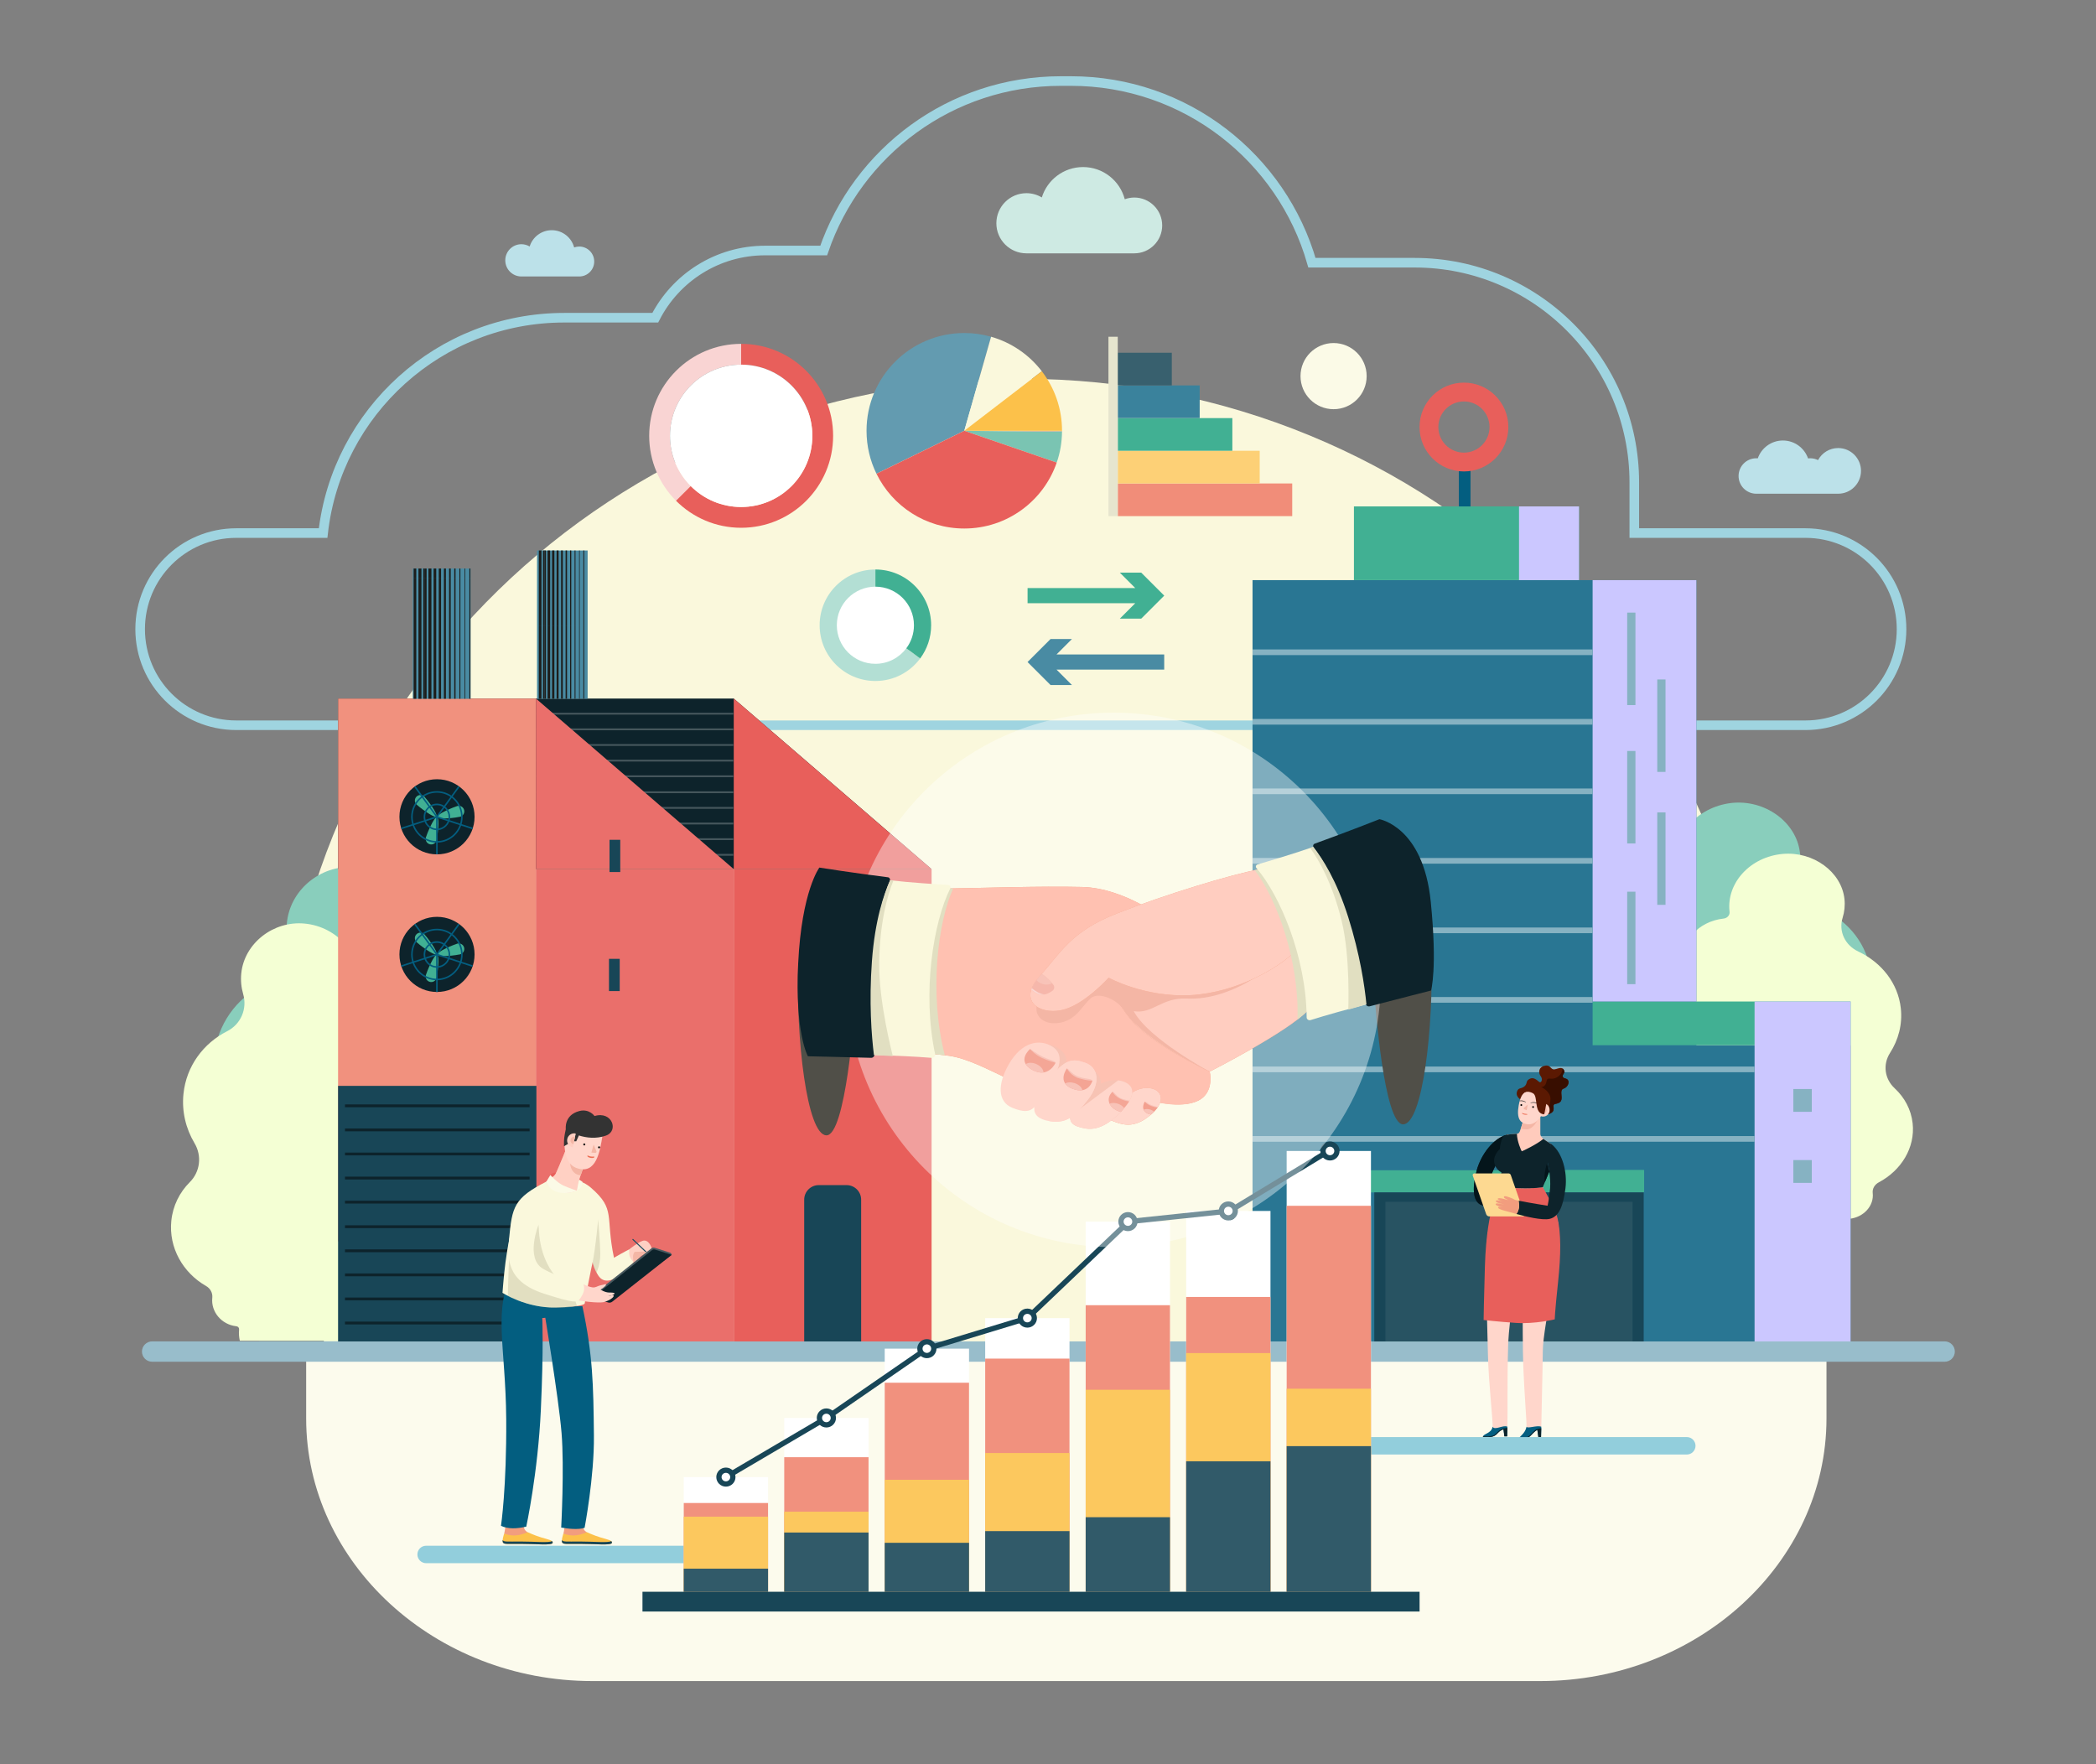 <?xml version="1.0" encoding="UTF-8"?>
<svg width="600px" height="505px" viewBox="0 0 600 505" version="1.1" xmlns="http://www.w3.org/2000/svg" xmlns:xlink="http://www.w3.org/1999/xlink">
    <rect x="0" y="0" width="600" height="505" fill="#808080" stroke="none"/>
    <title>合作</title>
    <defs>
        <path d="M4.222,0.117 L10.456,2.288 C10.456,2.288 7.336,9.717 7.166,11.266 C7.151,11.412 7.146,11.538 7.152,11.65 L7.152,11.65 L0.178,9.138 C0.369,9.011 0.519,8.858 0.623,8.668 C1.268,7.494 4.222,0.117 4.222,0.117 L4.222,0.117 Z" id="path-1"></path>
        <path d="M0.386,16.785 C0.386,16.785 53.708,-7.655 59.679,2.898 C65.65,13.452 61.345,27.476 61.345,27.476 C55.652,33.586 33.342,44.927 33.342,44.927 C33.342,44.927 22.604,44.973 14.272,38.863" id="path-3"></path>
        <path d="M5.877,0.189 C5.877,0.189 34.112,4.354 43.832,4.216 C53.56,4.077 68.965,3.521 81.324,3.799 C93.682,4.077 105.208,13.241 105.208,13.241 L105.208,13.241 L87.85,27.961 C87.85,27.961 89.933,35.598 95.904,42.402 C101.875,49.206 117.89,56.658 117.89,56.658 C117.89,56.658 119.302,62.074 115.205,64.619 C110.432,67.586 101.968,65.221 101.968,65.221 C101.968,65.221 97.709,67.396 82.157,65.915 C66.605,64.434 53.645,53.603 43.276,52.122 C32.908,50.641 4.396,50.548 4.396,50.548 C4.396,50.548 -0.048,42.124 0.369,26.016" id="path-5"></path>
        <path d="M10.664,0.15 L11.438,0.879 L10.988,1.261 C10.988,1.261 13.071,8.899 19.042,15.702 C25.013,22.507 41.028,29.959 41.028,29.959 C41.028,29.959 43.065,34.541 38.552,37.781 C34.532,40.668 29.364,39.308 26.772,38.892 C20.864,37.008 13.982,31.766 7.239,26.256 C-1.37,19.22 0.203,3.205 0.203,3.205 L0.203,3.205" id="path-7"></path>
        <path d="M66.08,0.28 L78.439,21.247 C73.023,28.19 59.276,35.689 46.084,36.383 C32.893,37.077 22.617,31.384 22.617,31.384 C22.617,31.384 15.397,39.438 9.009,40.687 C2.621,41.937 -3.35,37.91 2.76,31.106 C8.87,24.302 11.767,18.181 24.839,13.055 C39.002,7.5 57.749,1.807 66.08,0.28 L66.08,0.28 Z" id="path-9"></path>
        <path d="M3.62,4.367 C5.471,2.053 8.341,-0.076 11.674,0.295 C15.006,0.665 16.765,3.905 11.952,7.978 C7.138,12.051 3.805,10.848 0.287,9.367" id="path-11"></path>
        <path d="M14.021,0.095 C17.821,0.616 19.668,3.15 16.243,7.409 C12.818,11.667 8.744,14.537 4.764,13.889 C0.783,13.241 0.228,12.037 0.228,10.371" id="path-13"></path>
        <path d="M4.046,5.851 C8.952,-0.629 11.174,-0.536 14.785,0.76 C18.395,2.056 19.228,6.499 15.433,11.313 C11.637,16.127 9.378,18.25 4.417,17.423" id="path-15"></path>
    </defs>
    <g id="合作" stroke="none" stroke-width="1" fill="none" fill-rule="evenodd">
        <g id="编组" transform="translate(40, 23)">
            <path d="M482.848,364.764 L482.848,383.056 C482.848,424.393 445.995,458.215 400.952,458.215 L129.538,458.215 C84.495,458.215 47.642,424.393 47.642,383.056 L47.642,364.764 L482.848,364.764 Z" id="Fill-1" fill="#FCFBED"></path>
            <path d="M451.808,362.057 C459.908,340.171 464.326,316.569 464.326,291.961 C464.326,177.898 369.474,85.431 252.468,85.431 C135.461,85.431 40.609,177.898 40.609,291.961 C40.609,316.569 45.027,340.171 53.127,362.057 L451.808,362.057 Z" id="Fill-3" fill="#FAF8DC"></path>
            <polygon id="Fill-5" fill="#E2CDAF" points="450.453 359.636 455.703 359.636 454.64 334.506 451.726 334.506"></polygon>
            <path d="M417.965,314.467 C420.594,316.914 421.757,320.386 421.179,323.862 C420.775,326.285 420.783,328.8 421.262,331.328 C423.54,343.359 436.447,351.572 449.558,349.331 C456.583,348.13 462.447,344.338 466.184,339.236 C467.372,337.614 469.385,336.639 471.467,336.734 C472.371,336.775 473.299,336.716 474.234,336.546 C480.415,335.423 484.587,329.9 483.553,324.21 L483.551,324.201 C483.467,323.742 483.811,323.304 484.31,323.22 C484.343,323.215 484.377,323.209 484.41,323.202 C488.798,322.405 491.761,318.484 491.027,314.443 C491.024,314.431 491.022,314.418 491.02,314.405 C490.763,313.035 491.397,311.645 492.656,310.838 C499.383,306.528 503.23,298.895 501.812,291.091 C501.012,286.687 498.66,282.924 495.359,280.181 C491.976,277.369 491.023,272.763 493.058,268.876 C495.37,264.46 496.283,259.395 495.351,254.27 C493.885,246.198 488.186,239.873 480.697,236.84 C476.352,235.08 474.025,230.696 474.997,226.325 C475.437,224.345 475.498,222.267 475.114,220.175 C473.528,211.51 464.227,205.469 454.778,206.975 C444.715,208.58 437.864,217.485 439.532,226.663 C439.539,226.701 439.546,226.739 439.553,226.777 C439.753,227.83 438.992,228.86 437.846,229.067 L437.823,229.071 C430.035,230.486 424.779,237.445 426.081,244.615 C426.287,245.745 426.716,246.88 427.238,247.939 C428.349,250.193 427.468,252.876 425.23,254.348 C421.369,256.888 419.174,261.313 419.996,265.836 C420.107,266.449 420.27,267.04 420.478,267.607 C421.357,269.991 420.733,272.646 418.914,274.601 C415.441,278.334 413.705,283.384 414.638,288.521 C414.982,290.414 415.662,292.167 416.612,293.741 C417.744,295.616 417.617,297.932 416.357,299.801 C414.708,302.247 413.973,305.218 414.521,308.232 C414.969,310.698 416.21,312.835 417.965,314.467" id="Fill-7" fill="#89CEBC"></path>
            <path d="M429.444,314.215 C431.676,316.534 432.501,319.671 431.737,322.707 C431.204,324.824 431.04,327.046 431.304,329.308 C432.563,340.073 443.776,348.099 455.888,346.899 C462.377,346.257 467.984,343.257 471.74,338.972 C472.933,337.61 474.836,336.868 476.729,337.076 C477.551,337.166 478.401,337.169 479.265,337.075 C484.979,336.45 489.161,331.819 488.605,326.731 L488.604,326.723 C488.559,326.312 488.902,325.946 489.363,325.901 C489.394,325.898 489.425,325.895 489.455,325.892 C493.513,325.449 496.481,322.161 496.087,318.547 C496.085,318.536 496.084,318.525 496.083,318.513 C495.942,317.288 496.616,316.097 497.819,315.459 C504.248,312.052 508.276,305.537 507.514,298.558 C507.083,294.62 505.196,291.155 502.371,288.534 C499.477,285.849 498.921,281.722 501.041,278.41 C503.45,274.646 504.628,270.225 504.128,265.642 C503.34,258.423 498.572,252.496 491.948,249.37 C488.104,247.556 486.28,243.544 487.464,239.74 C488.001,238.016 488.197,236.184 487.99,234.313 C487.133,226.563 479.061,220.672 470.34,221.44 C461.052,222.258 454.197,229.717 455.093,237.925 C455.097,237.96 455.101,237.994 455.105,238.028 C455.216,238.97 454.452,239.834 453.392,239.949 L453.371,239.951 C446.171,240.738 440.903,246.573 441.603,252.985 C441.713,253.995 442.028,255.024 442.431,255.99 C443.291,258.048 442.305,260.366 440.164,261.533 C436.469,263.547 434.166,267.327 434.607,271.371 C434.667,271.918 434.775,272.45 434.927,272.964 C435.566,275.123 434.816,277.432 433.025,279.05 C429.602,282.141 427.675,286.5 428.176,291.094 C428.361,292.787 428.863,294.376 429.622,295.823 C430.526,297.547 430.253,299.585 428.977,301.162 C427.305,303.225 426.433,305.806 426.728,308.501 C426.968,310.707 427.956,312.669 429.444,314.215" id="Fill-9" fill="#F4FFD4"></path>
            <path d="M3.554,366.811 L516.677,366.811 C518.287,366.811 519.592,365.506 519.592,363.896 C519.592,362.285 518.287,360.979 516.677,360.979 L3.554,360.979 C1.944,360.979 0.638,362.285 0.638,363.896 C0.638,365.506 1.944,366.811 3.554,366.811" id="Fill-11" fill="#98BDCB"></path>
            <path d="M24.286,340.03 C25.577,340.919 26.229,342.454 25.965,343.966 C25.962,343.98 25.96,343.994 25.958,344.008 C25.204,348.466 28.244,352.793 32.747,353.673 C32.781,353.68 32.815,353.687 32.849,353.693 C33.362,353.786 33.714,354.269 33.628,354.775 L33.626,354.785 C33.275,356.865 33.513,358.925 34.215,360.795 L97.791,360.795 C98.01,358.63 97.947,356.485 97.625,354.401 C97.031,350.566 98.224,346.735 100.923,344.034 C102.723,342.233 103.996,339.875 104.456,337.154 C105.018,333.828 104.264,330.549 102.572,327.849 C101.279,325.787 101.149,323.232 102.31,321.163 C103.285,319.426 103.983,317.491 104.336,315.403 C105.294,309.734 103.512,304.161 99.948,300.042 C98.082,297.885 97.441,294.955 98.343,292.324 C98.558,291.698 98.725,291.046 98.839,290.37 C99.682,285.38 97.43,280.496 93.468,277.693 C91.172,276.068 90.267,273.108 91.408,270.62 C91.943,269.452 92.384,268.199 92.594,266.952 C93.931,259.041 88.537,251.361 80.547,249.8 L80.523,249.795 C79.347,249.566 78.567,248.431 78.772,247.268 C78.779,247.226 78.787,247.185 78.794,247.142 C80.505,237.015 73.475,227.188 63.151,225.418 C53.455,223.755 43.913,230.421 42.284,239.983 C41.891,242.292 41.953,244.584 42.405,246.77 C43.402,251.593 41.015,256.431 36.556,258.373 C28.872,261.72 23.025,268.699 21.52,277.607 C20.565,283.262 21.502,288.851 23.874,293.725 C25.961,298.013 24.983,303.096 21.512,306.199 C18.125,309.226 15.713,313.379 14.892,318.239 C13.436,326.85 17.384,335.274 24.286,340.03" id="Fill-13" fill="#89CEBC"></path>
            <path d="M20.77,348.499 C20.769,348.512 20.767,348.524 20.766,348.537 C20.361,352.523 23.407,356.152 27.57,356.641 C27.602,356.645 27.633,356.648 27.665,356.651 C28.138,356.701 28.489,357.105 28.443,357.558 L28.443,357.567 C28.33,358.672 28.409,359.758 28.649,360.795 L87.189,360.795 C87.205,360.667 87.222,360.539 87.236,360.411 C87.507,357.915 87.339,355.463 86.792,353.127 C86.008,349.776 86.854,346.315 89.144,343.756 C90.671,342.05 91.684,339.884 91.932,337.451 C92.233,334.477 91.339,331.628 89.624,329.351 C88.314,327.613 88.034,325.363 88.962,323.461 C89.741,321.864 90.255,320.11 90.445,318.242 C90.959,313.172 88.982,308.363 85.47,304.951 C83.633,303.166 82.862,300.618 83.518,298.236 C83.674,297.669 83.785,297.082 83.847,296.477 C84.3,292.015 81.936,287.844 78.145,285.621 C75.948,284.334 74.936,281.776 75.819,279.505 C76.233,278.438 76.556,277.303 76.669,276.188 C77.387,269.113 71.981,262.674 64.594,261.806 L64.572,261.804 C63.485,261.676 62.701,260.723 62.816,259.683 C62.82,259.646 62.823,259.608 62.827,259.57 C63.747,250.513 56.713,242.282 47.183,241.379 C38.235,240.531 29.953,247.033 29.073,255.585 C28.861,257.649 29.062,259.671 29.613,261.573 C30.828,265.77 28.956,270.198 25.012,272.199 C18.215,275.649 13.324,282.19 12.516,290.156 C12.002,295.213 13.21,300.091 15.682,304.245 C17.858,307.9 17.287,312.454 14.318,315.417 C11.42,318.309 9.482,322.132 9.041,326.479 C8.259,334.18 12.393,341.369 18.989,345.129 C20.223,345.832 20.915,347.146 20.77,348.499" id="Fill-15" fill="#F4FFD4"></path>
            <path d="M476.834,129.596 L427.833,129.596 L427.833,115.089 C427.833,80.358 399.682,52.204 364.955,52.204 L335.551,52.204 C326.979,22.18 299.342,0.199 266.57,0.199 L263.674,0.199 C232.187,0.199 205.44,20.491 195.789,48.712 L179.016,48.712 C165.306,48.712 153.422,56.529 147.575,67.949 L121.535,67.949 C85.813,67.949 56.393,94.911 52.496,129.596 L27.621,129.596 C12.432,129.596 0.119,141.911 0.119,157.102 C0.119,172.293 12.432,184.608 27.621,184.608 L476.834,184.608 C492.023,184.608 504.336,172.293 504.336,157.102 C504.336,141.911 492.023,129.596 476.834,129.596 Z" id="Stroke-17" stroke="#9FD4E0" stroke-width="2.746"></path>
            <polygon id="Fill-21" fill="#0D232B" points="56.778 225.792 226.677 225.792 170.044 176.964 56.778 176.964"></polygon>
            <path d="M113.555,221.959 L169.9,221.959 L169.9,221.435 L113.555,221.435 L113.555,221.959 Z M113.555,217.481 L169.9,217.481 L169.9,216.957 L113.555,216.957 L113.555,217.481 Z M113.555,213.003 L169.9,213.003 L169.9,212.479 L113.555,212.479 L113.555,213.003 Z M113.555,208.524 L169.9,208.524 L169.9,208.001 L113.555,208.001 L113.555,208.524 Z M113.555,204.046 L169.9,204.046 L169.9,203.522 L113.555,203.522 L113.555,204.046 Z M113.555,199.474 L169.9,199.474 L169.9,198.95 L113.555,198.95 L113.555,199.474 Z M113.555,194.996 L169.9,194.996 L169.9,194.472 L113.555,194.472 L113.555,194.996 Z M113.555,190.518 L169.9,190.518 L169.9,189.994 L113.555,189.994 L113.555,190.518 Z M113.555,186.04 L169.9,186.04 L169.9,185.516 L113.555,185.516 L113.555,186.04 Z M113.555,181.561 L169.9,181.561 L169.9,181.038 L113.555,181.038 L113.555,181.561 Z" id="Fill-23" fill="#45565C"></path>
            <polygon id="Fill-25" fill="#F1917E" points="56.778 332.369 113.411 332.369 113.411 176.964 56.778 176.964"></polygon>
            <polygon id="Fill-26" fill="#E85F5B" points="170.044 361.001 226.677 361.001 226.677 225.792 170.044 225.792"></polygon>
            <polygon id="Fill-27" fill="#EA6F6B" points="113.411 361.001 170.044 361.001 170.044 225.792 113.411 225.792"></polygon>
            <polygon id="Fill-28" fill="#E85F5B" points="226.677 225.792 170.044 176.964 170.044 225.792"></polygon>
            <polygon id="Fill-29" fill="#EA6F6B" points="170.044 225.792 113.411 176.964 113.411 225.792"></polygon>
            <path d="M190.21,361.001 L206.512,361.001 L206.512,320.414 C206.512,318.113 204.646,316.248 202.346,316.248 L194.376,316.248 C192.075,316.248 190.21,318.113 190.21,320.414 L190.21,361.001 Z" id="Fill-30" fill="#184657"></path>
            <polygon id="Fill-31" fill="#184657" points="134.479 226.627 137.555 226.627 137.555 217.399 134.479 217.399"></polygon>
            <polygon id="Fill-32" fill="#184657" points="134.325 260.703 137.401 260.703 137.401 251.476 134.325 251.476"></polygon>
            <path d="M74.339,210.814 C74.339,216.754 79.154,221.569 85.094,221.569 C91.034,221.569 95.849,216.754 95.849,210.814 C95.849,204.874 91.034,200.059 85.094,200.059 C79.154,200.059 74.339,204.874 74.339,210.814" id="Fill-33" fill="#0D232B"></path>
            <path d="M79.226,207.287 C79.846,207.907 84.261,211.317 84.881,210.698 C85.5,210.078 82.09,205.663 81.47,205.043 C80.85,204.423 79.846,204.423 79.226,205.043 C78.606,205.663 78.606,206.667 79.226,207.287" id="Fill-34" fill="#41B093"></path>
            <path d="M90.913,207.726 C90.067,207.953 84.905,210.072 85.132,210.918 C85.359,211.765 90.888,211.019 91.735,210.792 C92.581,210.565 93.084,209.695 92.857,208.848 C92.63,208.002 91.76,207.5 90.913,207.726" id="Fill-35" fill="#41B093"></path>
            <path d="M84.975,217.552 C85.202,216.705 85.948,211.176 85.101,210.949 C84.255,210.722 82.136,215.884 81.909,216.73 C81.683,217.577 82.185,218.447 83.032,218.673 C83.878,218.9 84.748,218.398 84.975,217.552" id="Fill-36" fill="#41B093"></path>
            <path d="M85.067,203.91 C81.244,203.91 78.135,207.02 78.135,210.842 C78.135,214.664 81.244,217.774 85.067,217.774 C88.889,217.774 91.999,214.664 91.999,210.842 C91.999,207.02 88.889,203.91 85.067,203.91 M85.067,218.214 C81.002,218.214 77.695,214.907 77.695,210.842 C77.695,206.777 81.002,203.47 85.067,203.47 C89.132,203.47 92.439,206.777 92.439,210.842 C92.439,214.907 89.132,218.214 85.067,218.214" id="Fill-37" fill="#035E80"></path>
            <path d="M85.067,207.486 C83.216,207.486 81.711,208.992 81.711,210.842 C81.711,212.692 83.216,214.198 85.067,214.198 C86.917,214.198 88.422,212.692 88.422,210.842 C88.422,208.992 86.917,207.486 85.067,207.486 M85.067,214.638 C82.974,214.638 81.271,212.935 81.271,210.842 C81.271,208.749 82.974,207.046 85.067,207.046 C87.16,207.046 88.863,208.749 88.863,210.842 C88.863,212.935 87.16,214.638 85.067,214.638" id="Fill-38" fill="#035E80"></path>
            <polygon id="Fill-39" fill="#035E80" points="84.847 221.57 85.287 221.57 85.287 210.842 84.847 210.842"></polygon>
            <polygon id="Fill-40" fill="#035E80" points="74.932 214.366 74.796 213.947 84.999 210.633 85.135 211.051"></polygon>
            <polygon id="Fill-41" fill="#035E80" points="84.889 210.971 78.583 202.292 78.939 202.034 85.245 210.712"></polygon>
            <polygon id="Fill-42" fill="#035E80" points="85.245 210.971 84.889 210.712 91.194 202.034 91.55 202.292"></polygon>
            <polygon id="Fill-43" fill="#035E80" points="95.201 214.366 84.999 211.051 85.135 210.633 95.337 213.947"></polygon>
            <path d="M74.339,250.207 C74.339,256.146 79.154,260.962 85.094,260.962 C91.034,260.962 95.849,256.146 95.849,250.207 C95.849,244.266 91.034,239.451 85.094,239.451 C79.154,239.451 74.339,244.266 74.339,250.207" id="Fill-44" fill="#0D232B"></path>
            <path d="M79.226,246.679 C79.846,247.299 84.261,250.709 84.881,250.09 C85.5,249.47 82.09,245.055 81.47,244.435 C80.85,243.815 79.846,243.815 79.226,244.435 C78.606,245.055 78.606,246.059 79.226,246.679" id="Fill-45" fill="#41B093"></path>
            <path d="M90.913,247.119 C90.067,247.346 84.905,249.464 85.132,250.31 C85.359,251.157 90.888,250.411 91.735,250.184 C92.581,249.957 93.084,249.087 92.857,248.24 C92.63,247.394 91.76,246.892 90.913,247.119" id="Fill-46" fill="#41B093"></path>
            <path d="M84.975,256.944 C85.202,256.098 85.948,250.568 85.101,250.341 C84.255,250.115 82.136,255.276 81.909,256.123 C81.683,256.969 82.185,257.839 83.032,258.066 C83.878,258.293 84.748,257.79 84.975,256.944" id="Fill-47" fill="#41B093"></path>
            <path d="M85.067,243.302 C81.244,243.302 78.135,246.412 78.135,250.234 C78.135,254.056 81.244,257.166 85.067,257.166 C88.889,257.166 91.999,254.056 91.999,250.234 C91.999,246.412 88.889,243.302 85.067,243.302 M85.067,257.606 C81.002,257.606 77.695,254.299 77.695,250.234 C77.695,246.169 81.002,242.862 85.067,242.862 C89.132,242.862 92.439,246.169 92.439,250.234 C92.439,254.299 89.132,257.606 85.067,257.606" id="Fill-48" fill="#035E80"></path>
            <path d="M85.067,246.878 C83.216,246.878 81.711,248.384 81.711,250.234 C81.711,252.085 83.216,253.59 85.067,253.59 C86.917,253.59 88.422,252.085 88.422,250.234 C88.422,248.384 86.917,246.878 85.067,246.878 M85.067,254.03 C82.974,254.03 81.271,252.327 81.271,250.234 C81.271,248.141 82.974,246.438 85.067,246.438 C87.16,246.438 88.863,248.141 88.863,250.234 C88.863,252.327 87.16,254.03 85.067,254.03" id="Fill-49" fill="#035E80"></path>
            <polygon id="Fill-50" fill="#035E80" points="84.847 260.962 85.287 260.962 85.287 250.234 84.847 250.234"></polygon>
            <polygon id="Fill-51" fill="#035E80" points="74.932 253.758 74.796 253.34 84.999 250.025 85.135 250.444"></polygon>
            <polygon id="Fill-52" fill="#035E80" points="84.889 250.363 78.583 241.685 78.939 241.426 85.245 250.105"></polygon>
            <polygon id="Fill-53" fill="#035E80" points="85.245 250.363 84.889 250.105 91.194 241.426 91.55 241.685"></polygon>
            <polygon id="Fill-54" fill="#035E80" points="95.201 253.758 84.999 250.444 85.135 250.025 95.337 253.34"></polygon>
            <polygon id="Fill-55" fill="#184657" points="56.777 361.002 113.555 361.002 113.555 287.839 56.777 287.839"></polygon>
            <polygon id="Fill-56" fill="#0D232B" points="58.753 307.74 111.599 307.74 111.599 306.933 58.753 306.933"></polygon>
            <polygon id="Fill-57" fill="#0D232B" points="58.753 356.129 111.599 356.129 111.599 355.323 58.753 355.323"></polygon>
            <polygon id="Fill-58" fill="#0D232B" points="58.753 314.632 111.599 314.632 111.599 313.825 58.753 313.825"></polygon>
            <polygon id="Fill-59" fill="#0D232B" points="58.753 300.848 111.599 300.848 111.599 300.041 58.753 300.041"></polygon>
            <polygon id="Fill-60" fill="#0D232B" points="58.753 293.955 111.599 293.955 111.599 293.149 58.753 293.149"></polygon>
            <polygon id="Fill-61" fill="#0D232B" points="58.753 321.524 111.599 321.524 111.599 320.717 58.753 320.717"></polygon>
            <polygon id="Fill-62" fill="#0D232B" points="58.753 328.561 111.599 328.561 111.599 327.754 58.753 327.754"></polygon>
            <polygon id="Fill-63" fill="#0D232B" points="58.753 349.237 111.599 349.237 111.599 348.431 58.753 348.431"></polygon>
            <polygon id="Fill-64" fill="#0D232B" points="58.753 342.345 111.599 342.345 111.599 341.538 58.753 341.538"></polygon>
            <polygon id="Fill-65" fill="#0D232B" points="58.753 335.453 111.599 335.453 111.599 334.647 58.753 334.647"></polygon>
            <polygon id="Fill-66" fill="#498BA3" points="78.16 177.015 94.723 177.015 94.723 139.747 78.16 139.747"></polygon>
            <polygon id="Fill-67" fill="#1D1D1B" points="92.982 142.382 93.17 142.382 93.17 139.747 92.982 139.747"></polygon>
            <polygon id="Fill-68" fill="#1D1D1B" points="91.506 142.382 91.788 142.382 91.788 139.747 91.506 139.747"></polygon>
            <polygon id="Fill-69" fill="#1D1D1B" points="90.029 142.382 90.406 142.382 90.406 139.747 90.029 139.747"></polygon>
            <polygon id="Fill-70" fill="#1D1D1B" points="88.553 142.382 89.024 142.382 89.024 139.747 88.553 139.747"></polygon>
            <polygon id="Fill-71" fill="#1D1D1B" points="87.076 142.382 87.641 142.382 87.641 139.747 87.076 139.747"></polygon>
            <polygon id="Fill-72" fill="#1D1D1B" points="85.6 142.382 86.259 142.382 86.259 139.747 85.6 139.747"></polygon>
            <polygon id="Fill-73" fill="#1D1D1B" points="84.124 142.382 84.877 142.382 84.877 139.747 84.124 139.747"></polygon>
            <polygon id="Fill-74" fill="#1D1D1B" points="82.647 142.382 83.494 142.382 83.494 139.747 82.647 139.747"></polygon>
            <polygon id="Fill-75" fill="#1D1D1B" points="94.364 142.382 94.647 142.382 94.647 139.747 94.364 139.747"></polygon>
            <polygon id="Fill-76" fill="#1D1D1B" points="81.642 142.382 82.112 142.382 82.112 139.747 81.642 139.747"></polygon>
            <polygon id="Fill-77" fill="#1D1D1B" points="92.982 169.486 93.17 169.486 93.17 142.382 92.982 142.382"></polygon>
            <polygon id="Fill-78" fill="#1D1D1B" points="91.506 169.486 91.788 169.486 91.788 142.382 91.506 142.382"></polygon>
            <polygon id="Fill-79" fill="#1D1D1B" points="90.029 169.486 90.406 169.486 90.406 142.382 90.029 142.382"></polygon>
            <polygon id="Fill-80" fill="#1D1D1B" points="88.553 169.486 89.024 169.486 89.024 142.382 88.553 142.382"></polygon>
            <polygon id="Fill-81" fill="#1D1D1B" points="87.076 169.486 87.641 169.486 87.641 142.382 87.076 142.382"></polygon>
            <polygon id="Fill-82" fill="#1D1D1B" points="85.6 169.486 86.259 169.486 86.259 142.382 85.6 142.382"></polygon>
            <polygon id="Fill-83" fill="#1D1D1B" points="84.124 169.486 84.877 169.486 84.877 142.382 84.124 142.382"></polygon>
            <polygon id="Fill-84" fill="#1D1D1B" points="82.647 169.486 83.494 169.486 83.494 142.382 82.647 142.382"></polygon>
            <polygon id="Fill-85" fill="#1D1D1B" points="94.364 169.486 94.647 169.486 94.647 142.382 94.364 142.382"></polygon>
            <polygon id="Fill-86" fill="#1D1D1B" points="81.642 169.486 82.112 169.486 82.112 142.382 81.642 142.382"></polygon>
            <polygon id="Fill-87" fill="#1D1D1B" points="92.982 177.015 93.17 177.015 93.17 169.486 92.982 169.486"></polygon>
            <polygon id="Fill-88" fill="#1D1D1B" points="91.506 177.015 91.789 177.015 91.789 169.486 91.506 169.486"></polygon>
            <polygon id="Fill-89" fill="#1D1D1B" points="90.03 177.015 90.406 177.015 90.406 169.486 90.03 169.486"></polygon>
            <polygon id="Fill-90" fill="#1D1D1B" points="88.553 177.015 89.024 177.015 89.024 169.486 88.553 169.486"></polygon>
            <polygon id="Fill-91" fill="#1D1D1B" points="87.076 177.015 87.641 177.015 87.641 169.486 87.076 169.486"></polygon>
            <polygon id="Fill-92" fill="#1D1D1B" points="85.6 177.015 86.259 177.015 86.259 169.486 85.6 169.486"></polygon>
            <polygon id="Fill-93" fill="#1D1D1B" points="84.124 177.015 84.877 177.015 84.877 169.486 84.124 169.486"></polygon>
            <polygon id="Fill-94" fill="#1D1D1B" points="82.647 177.015 83.494 177.015 83.494 169.486 82.647 169.486"></polygon>
            <polygon id="Fill-95" fill="#1D1D1B" points="94.364 177.015 94.647 177.015 94.647 169.486 94.364 169.486"></polygon>
            <polygon id="Fill-96" fill="#1D1D1B" points="81.642 177.015 82.112 177.015 82.112 169.486 81.642 169.486"></polygon>
            <polygon id="Fill-97" fill="#1D1D1B" points="78.407 142.382 79.16 142.382 79.16 139.747 78.407 139.747"></polygon>
            <polygon id="Fill-98" fill="#1D1D1B" points="79.789 142.382 80.636 142.382 80.636 139.747 79.789 139.747"></polygon>
            <polygon id="Fill-99" fill="#1D1D1B" points="81.171 142.382 81.642 142.382 81.642 139.747 81.171 139.747"></polygon>
            <polygon id="Fill-100" fill="#1D1D1B" points="78.407 169.486 79.16 169.486 79.16 142.382 78.407 142.382"></polygon>
            <polygon id="Fill-101" fill="#1D1D1B" points="79.789 169.486 80.636 169.486 80.636 142.382 79.789 142.382"></polygon>
            <polygon id="Fill-102" fill="#1D1D1B" points="81.171 169.486 81.642 169.486 81.642 142.382 81.171 142.382"></polygon>
            <polygon id="Fill-103" fill="#1D1D1B" points="78.407 177.015 79.16 177.015 79.16 169.486 78.407 169.486"></polygon>
            <polygon id="Fill-104" fill="#1D1D1B" points="79.789 177.015 80.636 177.015 80.636 169.486 79.789 169.486"></polygon>
            <polygon id="Fill-105" fill="#1D1D1B" points="81.171 177.015 81.642 177.015 81.642 169.486 81.171 169.486"></polygon>
            <polygon id="Fill-106" fill="#498BA3" points="113.731 177.018 128.206 177.018 128.206 134.581 113.731 134.581"></polygon>
            <polygon id="Fill-107" fill="#1D1D1B" points="125.78 156.265 125.944 156.265 125.944 134.581 125.78 134.581"></polygon>
            <polygon id="Fill-108" fill="#1D1D1B" points="124.49 156.265 124.736 156.265 124.736 134.581 124.49 134.581"></polygon>
            <polygon id="Fill-109" fill="#1D1D1B" points="123.199 156.265 123.528 156.265 123.528 134.581 123.199 134.581"></polygon>
            <polygon id="Fill-110" fill="#1D1D1B" points="121.909 156.265 122.32 156.265 122.32 134.581 121.909 134.581"></polygon>
            <polygon id="Fill-111" fill="#1D1D1B" points="120.619 156.265 121.112 156.265 121.112 134.581 120.619 134.581"></polygon>
            <polygon id="Fill-112" fill="#1D1D1B" points="119.329 156.265 119.905 156.265 119.905 134.581 119.329 134.581"></polygon>
            <polygon id="Fill-113" fill="#1D1D1B" points="118.039 156.265 118.697 156.265 118.697 134.581 118.039 134.581"></polygon>
            <polygon id="Fill-114" fill="#1D1D1B" points="116.748 156.265 117.489 156.265 117.489 134.581 116.748 134.581"></polygon>
            <polygon id="Fill-115" fill="#1D1D1B" points="126.987 156.265 127.234 156.265 127.234 134.581 126.987 134.581"></polygon>
            <polygon id="Fill-116" fill="#1D1D1B" points="128.195 156.265 128.206 156.265 128.206 134.581 128.195 134.581"></polygon>
            <polygon id="Fill-117" fill="#1D1D1B" points="115.87 156.265 116.281 156.265 116.281 134.581 115.87 134.581"></polygon>
            <polygon id="Fill-118" fill="#1D1D1B" points="125.78 177.018 125.944 177.018 125.944 156.265 125.78 156.265"></polygon>
            <polygon id="Fill-119" fill="#1D1D1B" points="124.49 177.018 124.736 177.018 124.736 156.265 124.49 156.265"></polygon>
            <polygon id="Fill-120" fill="#1D1D1B" points="123.199 177.018 123.528 177.018 123.528 156.265 123.199 156.265"></polygon>
            <polygon id="Fill-121" fill="#1D1D1B" points="121.909 177.018 122.32 177.018 122.32 156.265 121.909 156.265"></polygon>
            <polygon id="Fill-122" fill="#1D1D1B" points="120.619 177.018 121.112 177.018 121.112 156.265 120.619 156.265"></polygon>
            <polygon id="Fill-123" fill="#1D1D1B" points="119.328 177.018 119.904 177.018 119.904 156.265 119.328 156.265"></polygon>
            <polygon id="Fill-124" fill="#1D1D1B" points="118.038 177.018 118.696 177.018 118.696 156.265 118.038 156.265"></polygon>
            <polygon id="Fill-125" fill="#1D1D1B" points="116.748 177.018 117.489 177.018 117.489 156.265 116.748 156.265"></polygon>
            <polygon id="Fill-126" fill="#1D1D1B" points="126.987 177.018 127.234 177.018 127.234 156.265 126.987 156.265"></polygon>
            <polygon id="Fill-127" fill="#1D1D1B" points="128.195 177.018 128.206 177.018 128.206 156.265 128.195 156.265"></polygon>
            <polygon id="Fill-128" fill="#1D1D1B" points="115.87 177.018 116.281 177.018 116.281 156.265 115.87 156.265"></polygon>
            <polygon id="Fill-129" fill="#1D1D1B" points="114.251 156.265 114.991 156.265 114.991 134.581 114.251 134.581"></polygon>
            <polygon id="Fill-130" fill="#1D1D1B" points="115.459 156.265 115.87 156.265 115.87 134.581 115.459 134.581"></polygon>
            <polygon id="Fill-131" fill="#1D1D1B" points="114.251 177.018 114.991 177.018 114.991 156.265 114.251 156.265"></polygon>
            <polygon id="Fill-132" fill="#1D1D1B" points="115.459 177.018 115.87 177.018 115.87 156.265 115.459 156.265"></polygon>
            <path d="M243.707,73.397 L236.036,100.309 L210.897,112.61 C209.075,108.895 208.054,104.721 208.054,100.309 C208.054,84.857 220.581,72.33 236.036,72.33 C238.696,72.33 241.27,72.7 243.707,73.397" id="Fill-134" fill="#639BB0"></path>
            <path d="M236.036,100.309 L264.015,100.309 C264.015,100.377 264.015,100.442 264.012,100.51 C254.971,100.606 236.036,100.309 236.036,100.309" id="Fill-135" fill="#F29D7E"></path>
            <path d="M258.23,83.275 L236.036,100.309 L243.707,73.397 C249.557,75.059 254.622,78.577 258.23,83.275" id="Fill-136" fill="#FAF8DC"></path>
            <path d="M264.015,100.309 L236.036,100.309 L258.23,83.275 C261.858,87.992 264.015,93.898 264.015,100.309" id="Fill-137" fill="#FCC14A"></path>
            <path d="M264.012,100.51 C263.993,103.626 263.462,106.621 262.498,109.415 L236.036,100.309 C236.036,100.309 254.971,100.606 264.012,100.51" id="Fill-138" fill="#7AC4B2"></path>
            <path d="M262.498,109.415 C258.721,120.399 248.299,128.291 236.036,128.291 C224.995,128.291 215.448,121.897 210.897,112.61 L236.036,100.309 L262.498,109.415 Z" id="Fill-139" fill="#E85F5B"></path>
            <path d="M172.164,75.43 L172.164,81.38 C160.911,81.38 151.79,90.501 151.79,101.754 C151.79,107.368 154.06,112.454 157.734,116.138 L153.517,120.341 C148.772,115.577 145.838,109.008 145.838,101.754 C145.838,87.216 157.624,75.43 172.164,75.43" id="Fill-140" fill="#F9D4D3"></path>
            <path d="M198.488,101.754 C198.488,116.295 186.702,128.081 172.164,128.081 C164.877,128.081 158.285,125.122 153.517,120.34 L157.734,116.138 C161.423,119.841 166.525,122.132 172.164,122.132 C183.418,122.132 192.539,113.007 192.539,101.754 C192.539,90.501 183.418,81.379 172.164,81.379 L172.164,75.43 C186.702,75.43 198.488,87.216 198.488,101.754" id="Fill-141" fill="#E85F5B"></path>
            <path d="M192.539,101.754 C192.539,113.007 183.417,122.132 172.164,122.132 C166.525,122.132 161.424,119.841 157.734,116.138 C154.06,112.454 151.79,107.368 151.79,101.754 C151.79,90.501 160.911,81.379 172.164,81.379 C183.417,81.379 192.539,90.501 192.539,101.754" id="Fill-142" fill="#FFFFFF"></path>
            <path d="M223.405,165.491 C220.497,169.405 215.839,171.94 210.589,171.94 C201.774,171.94 194.629,164.795 194.629,155.98 C194.629,147.167 201.774,140.022 210.589,140.022 L210.589,143.628 L210.589,156.556 L220.508,163.341 L223.405,165.491 Z" id="Fill-143" fill="#B3DFD4"></path>
            <path d="M226.547,155.98 C226.547,159.543 225.379,162.834 223.405,165.491 L220.508,163.341 L210.589,156.556 L210.589,143.628 L210.589,140.022 C219.402,140.022 226.547,147.167 226.547,155.98" id="Fill-144" fill="#41B093"></path>
            <path d="M221.629,155.98 C221.629,158.446 220.821,160.723 219.455,162.559 C217.443,165.267 214.221,167.021 210.589,167.021 C207.533,167.021 204.769,165.781 202.77,163.774 C200.779,161.778 199.548,159.022 199.548,155.98 C199.548,149.883 204.491,144.94 210.589,144.94 C216.687,144.94 221.629,149.883 221.629,155.98" id="Fill-145" fill="#FFFFFF"></path>
            <polygon id="Fill-146" fill="#F18D79" points="279.972 124.744 329.911 124.744 329.911 115.391 279.972 115.391"></polygon>
            <polygon id="Fill-147" fill="#FDD076" points="279.972 115.391 320.604 115.391 320.604 106.037 279.972 106.037"></polygon>
            <polygon id="Fill-148" fill="#41B093" points="279.972 106.037 312.77 106.037 312.77 96.684 279.972 96.684"></polygon>
            <polygon id="Fill-149" fill="#3A829C" points="279.972 96.684 303.421 96.684 303.421 87.33 279.972 87.33"></polygon>
            <polygon id="Fill-150" fill="#38606E" points="279.972 87.33 295.441 87.33 295.441 77.976 279.972 77.976"></polygon>
            <polygon id="Fill-151" fill="#E6E5CE" points="277.304 124.744 279.972 124.744 279.972 73.397 277.304 73.397"></polygon>
            <polygon id="Fill-152" fill="#41B093" points="293.265 147.498 286.688 140.922 280.562 140.922 284.981 145.34 254.152 145.34 254.152 149.672 284.981 149.672 280.562 154.091 286.688 154.091 293.265 147.514 293.257 147.506"></polygon>
            <polygon id="Fill-153" fill="#498BA3" points="254.152 166.502 260.729 159.926 266.855 159.926 262.436 164.344 293.265 164.344 293.265 168.676 262.436 168.676 266.855 173.094 260.729 173.094 254.152 166.518 254.16 166.51"></polygon>
            <path d="M188.491,252.706 C187.797,274.322 190.991,301.816 196.545,302.001 C202.099,302.186 204.599,266.731 204.599,266.731 L188.491,252.706 Z" id="Fill-154" fill="#504F48"></path>
            <polygon id="Fill-155" fill="#297693" points="318.551 143.067 445.601 143.067 445.601 276.2 489.755 276.2 489.755 361.002 318.551 361.002"></polygon>
            <polygon id="Fill-156" fill="#41B093" points="415.902 276.2 489.756 276.2 489.756 263.69 415.902 263.69"></polygon>
            <polygon id="Fill-157" fill="#CBC7FF" points="415.902 263.69 445.601 263.69 445.601 143.067 415.902 143.067"></polygon>
            <polygon id="Fill-158" fill="#CBC7FF" points="462.263 361.002 489.756 361.002 489.756 263.69 462.263 263.69"></polygon>
            <polygon id="Fill-159" fill="#41B093" points="341.751 318.335 430.521 318.335 430.521 312 341.751 312"></polygon>
            <polygon id="Fill-160" fill="#41B093" points="404.952 318.252 430.647 318.252 430.647 311.917 404.952 311.917"></polygon>
            <polygon id="Fill-161" fill="#184657" points="353.401 361.002 430.521 361.002 430.521 318.335 353.401 318.335"></polygon>
            <polygon id="Fill-162" fill="#285362" points="356.587 361.002 427.336 361.002 427.336 321.027 356.587 321.027"></polygon>
            <path d="M434.409,236.023 L436.77,236.023 L436.77,209.554 L434.409,209.554 L434.409,236.023 Z M434.409,197.969 L436.77,197.969 L436.77,171.5 L434.409,171.5 L434.409,197.969 Z M425.8,258.725 L428.161,258.725 L428.161,232.255 L425.8,232.255 L425.8,258.725 Z M425.8,218.447 L428.161,218.447 L428.161,191.978 L425.8,191.978 L425.8,218.447 Z M425.8,178.834 L428.161,178.834 L428.161,152.365 L425.8,152.365 L425.8,178.834 Z" id="Fill-163" fill="#86B2C2"></path>
            <path d="M318.551,303.831 L462.263,303.831 L462.263,302.207 L318.551,302.207 L318.551,303.831 Z M318.551,283.931 L462.263,283.931 L462.263,282.307 L318.551,282.307 L318.551,283.931 Z M318.551,264.031 L415.902,264.031 L415.902,262.407 L318.551,262.407 L318.551,264.031 Z M318.551,244.131 L415.902,244.131 L415.902,242.507 L318.551,242.507 L318.551,244.131 Z M318.551,224.232 L415.902,224.232 L415.902,222.608 L318.551,222.608 L318.551,224.232 Z M318.551,204.331 L415.902,204.331 L415.902,202.708 L318.551,202.708 L318.551,204.331 Z M318.551,184.432 L415.902,184.432 L415.902,182.808 L318.551,182.808 L318.551,184.432 Z M318.551,164.532 L415.902,164.532 L415.902,162.908 L318.551,162.908 L318.551,164.532 Z" id="Fill-164" fill="#86B2C2"></path>
            <path d="M473.359,315.609 L478.636,315.609 L478.636,309.083 L473.359,309.083 L473.359,315.609 Z M473.359,295.267 L478.636,295.267 L478.636,288.741 L473.359,288.741 L473.359,295.267 Z" id="Fill-165" fill="#86B2C2"></path>
            <polygon id="Fill-166" fill="#41B093" points="347.576 143.067 412.007 143.067 412.007 121.967 347.576 121.967"></polygon>
            <polygon id="Fill-167" fill="#CBC7FF" points="394.834 143.067 412.007 143.067 412.007 121.967 394.834 121.967"></polygon>
            <polygon id="Fill-168" fill="#035E80" points="377.616 121.967 380.948 121.967 380.948 108.849 377.616 108.849"></polygon>
            <path d="M379.066,91.918 C375.021,91.918 371.741,95.197 371.741,99.243 C371.741,103.288 375.021,106.567 379.066,106.567 C383.111,106.567 386.39,103.288 386.39,99.243 C386.39,95.197 383.111,91.918 379.066,91.918 M391.78,99.243 C391.78,106.264 386.087,111.957 379.066,111.957 C372.044,111.957 366.353,106.264 366.353,99.243 C366.353,92.221 372.044,86.529 379.066,86.529 C386.087,86.529 391.78,92.221 391.78,99.243" id="Fill-169" fill="#E85F5B"></path>
            <path d="M351.219,84.667 C351.219,89.896 346.98,94.135 341.751,94.135 C336.522,94.135 332.283,89.896 332.283,84.667 C332.283,79.438 336.522,75.199 341.751,75.199 C346.98,75.199 351.219,79.438 351.219,84.667" id="Fill-170" fill="#FBFAE7"></path>
            <path d="M369.74,249.559 C370.434,271.174 367.24,298.668 361.686,298.853 C356.132,299.038 353.632,263.583 353.632,263.583 L369.74,249.559 Z" id="Fill-171" fill="#504F48"></path>
            <path d="M462.757,118.33 C459.955,118.33 457.683,116.058 457.683,113.256 C457.683,110.453 459.955,108.182 462.757,108.182 C462.901,108.182 463.042,108.191 463.183,108.203 C464.221,105.231 467.047,103.098 470.373,103.098 C473.706,103.098 476.537,105.242 477.57,108.224 C477.775,108.199 477.983,108.182 478.196,108.182 C478.999,108.182 479.757,108.373 480.433,108.706 C481.535,106.653 483.701,105.257 486.194,105.257 C489.804,105.257 492.731,108.183 492.731,111.793 C492.731,115.403 489.804,118.33 486.194,118.33 L462.757,118.33 Z" id="Fill-172" fill="#BCE1E9"></path>
            <path d="M284.702,49.52 C289.113,49.52 292.689,45.944 292.689,41.533 C292.689,37.121 289.113,33.545 284.702,33.545 C283.743,33.545 282.827,33.723 281.975,34.033 C280.587,28.732 275.765,24.822 270.03,24.822 C264.481,24.822 259.787,28.482 258.23,33.519 C256.94,32.749 255.439,32.299 253.828,32.299 C249.073,32.299 245.218,36.154 245.218,40.91 C245.218,45.665 249.073,49.52 253.828,49.52 L284.702,49.52 Z" id="Fill-173" fill="#CEEAE3"></path>
            <path d="M125.817,56.144 C128.183,56.144 130.101,54.226 130.101,51.86 C130.101,49.494 128.183,47.576 125.817,47.576 C125.303,47.576 124.812,47.671 124.355,47.837 C123.61,44.994 121.024,42.897 117.948,42.897 C114.972,42.897 112.454,44.86 111.619,47.562 C110.927,47.149 110.122,46.907 109.258,46.907 C106.708,46.907 104.64,48.975 104.64,51.526 C104.64,54.076 106.708,56.144 109.258,56.144 L125.817,56.144 Z" id="Fill-174" fill="#BCE1E9"></path>
            <path d="M401.64,363.794 C401.588,369.774 401.277,381.028 401.207,385.409 C399.878,386.002 396.806,386.259 396.972,385.409 C397.071,384.023 396.341,375.866 396.056,368.08 C395.706,358.537 396.056,335.863 395.691,335.856 C395.013,335.856 391.985,353.172 391.711,362.475 C391.417,372.485 391.62,381.115 391.503,385.409 C390.176,386.102 387.093,386.317 387.268,385.409 C387.417,383.942 386.149,373.051 385.949,365.252 C385.614,352.203 385.112,334.761 385.962,329.712 C387.279,321.913 389.405,319.093 389.756,316.659 L401.66,316.834 C401.984,318.714 404.418,321.077 405.906,326.553 C407.646,332.963 401.709,355.81 401.64,363.794" id="Fill-175" fill="#FFD6CB"></path>
            <path d="M391.503,385.409 C391.5,385.541 391.496,385.668 391.496,385.789 L391.434,388.175 L390.646,388.175 L390.38,386.15 C389.807,386.351 389.274,386.631 388.632,387.347 C387.589,388.514 386.461,388.332 385.878,388.332 C385.469,388.332 384.616,388.39 384.502,388.332 C384.502,387.419 386.808,387.401 387.246,385.559 C387.253,385.526 387.26,385.475 387.268,385.409 C387.893,386.567 390.346,384.785 391.503,385.409" id="Fill-176" fill="#035E80"></path>
            <path d="M390.341,385.911 C389.277,386.124 388.38,387.34 387.757,387.765 C387.153,388.178 386.005,388.19 384.525,388.191 C384.512,388.236 384.502,388.281 384.502,388.331 C384.615,388.39 385.469,388.331 385.878,388.331 C386.462,388.331 387.589,388.514 388.632,387.346 C389.274,386.631 389.807,386.35 390.38,386.15 L390.646,388.175 L391.434,388.175 L391.496,385.789 C391.496,385.771 391.497,385.751 391.497,385.733 C391.216,385.762 390.829,385.813 390.341,385.911" id="Fill-177" fill="#0D232B"></path>
            <path d="M401.207,385.409 C401.207,385.544 401.204,385.668 401.204,385.789 L401.135,388.39 L400.372,388.39 L400.073,386.296 C399.518,386.624 398.997,387.065 398.365,387.77 C397.322,388.937 396.246,388.846 395.662,388.846 C395.253,388.846 395.005,388.747 394.896,388.689 C394.969,388.196 396.516,387.401 396.954,385.559 C396.961,385.526 396.968,385.475 396.972,385.409 C397.236,386.05 399.904,384.924 401.207,385.409" id="Fill-178" fill="#035E80"></path>
            <path d="M398.366,387.77 C398.997,387.065 399.518,386.624 400.073,386.296 L400.372,388.39 L401.135,388.39 L401.203,385.84 C400.872,385.876 400.4,385.948 399.948,386.093 C399.142,386.352 398.382,387.552 397.561,388.145 C396.778,388.711 395.83,388.612 394.992,388.483 C394.939,388.558 394.906,388.626 394.896,388.689 C395.005,388.747 395.253,388.846 395.662,388.846 C396.246,388.846 397.322,388.937 398.366,387.77" id="Fill-179" fill="#0D232B"></path>
            <path d="M401.634,316.852 C401.634,316.852 405.25,322.923 405.898,325.886 C406.806,330.036 406.916,335.606 405.991,344.215 C405.065,352.824 405.065,354.676 405.065,354.676 C405.065,354.676 399.325,356.065 393.956,355.694 C388.587,355.324 384.699,354.861 384.699,354.861 C384.699,354.861 384.792,348.196 385.069,339.401 C385.347,330.607 386.458,324.404 387.476,321.905 C388.494,319.406 389.756,316.66 389.756,316.66 C389.756,316.66 393.493,317.184 396.27,317.184 C399.047,317.184 401.634,316.852 401.634,316.852" id="Fill-180" fill="#E85F5B"></path>
            <path d="M386.662,319.423 C386.662,319.423 385.836,316.681 386.819,313.614 C387.802,310.547 390.321,307.027 390.321,307.027 C390.321,307.027 390.47,307.017 390.728,307.007 C390.943,305.26 391.076,303.511 391.51,301.804 C391.411,301.83 391.319,301.852 391.215,301.879 C387.448,302.906 383.983,307.473 382.744,311.97 C381.504,316.467 381.358,320.974 384.121,321.968 C386.297,322.752 386.662,319.423 386.662,319.423" id="Fill-182" fill="#0D232B"></path>
            <path d="M386.662,319.423 C386.662,319.423 385.836,316.681 386.819,313.614 C387.802,310.547 390.321,307.027 390.321,307.027 C390.321,307.027 390.47,307.017 390.728,307.007 C390.943,305.26 391.076,303.511 391.51,301.804 C391.411,301.83 391.319,301.852 391.215,301.879 C387.448,302.906 383.983,307.473 382.744,311.97 C381.504,316.467 381.358,320.974 384.121,321.968 C386.297,322.752 386.662,319.423 386.662,319.423" id="Fill-183" fill="#04151B"></path>
            <path d="M404.146,304.594 C402.377,303.428 400.926,302.641 400.933,301.641 C400.941,300.513 400.933,296.312 400.933,296.312 L396.471,296.101 C396.471,296.101 395.57,299.658 395.058,300.866 C394.596,301.957 394.117,301.342 391.227,301.867 C390.676,303.601 390.467,305.396 390.186,307.186 C391.24,307.21 392.976,307.305 394.831,307.648 C397.094,308.066 399.826,308.089 401.747,309.774 C402.036,308.9 402.425,308.056 402.744,307.194 C403.102,306.227 403.528,305.378 404.146,304.594 Z" id="Fill-184" fill="#FFCBBC"></path>
            <path d="M403.398,308.714 C403.596,308.22 403.816,307.637 404,307.14 C404.358,306.173 403.529,305.378 404.146,304.595 C403.229,303.99 402.401,303.488 401.814,303.005 C400.037,304.542 395.767,306.563 395.646,306.563 C395.513,306.563 394.228,303.569 394.232,301.558 C393.773,301.626 393.059,301.588 391.814,301.771 C391.815,301.77 391.815,301.769 391.816,301.768 C391.717,301.782 391.605,301.801 391.486,301.824 C391.399,301.839 391.319,301.851 391.228,301.867 C391.226,301.872 391.224,301.878 391.222,301.883 C390.945,301.95 390.654,302.039 390.402,302.163 C390.2,302.464 390.04,302.786 389.783,303.595 C389.386,304.843 389.355,305.643 389.358,305.913 L389.353,305.913 C389.353,305.913 387.37,307.666 387.735,309.776 C388.095,311.857 389.798,312.583 389.798,312.583 L389.124,316.276 C389.124,316.276 390.766,317.006 394.87,317.143 C399.383,317.293 401.634,316.852 401.634,316.852 L403.506,312.347 L402.989,308.993 C402.989,308.993 403.931,308.907 403.398,308.714" id="Fill-199" fill="#0D232B"></path>
            <path d="M395.988,325.214 L386.342,325.214 C385.933,325.214 385.569,324.955 385.434,324.569 L381.59,313.528 C381.483,313.222 381.711,312.902 382.036,312.902 L391.843,312.902 C392.127,312.902 392.379,313.081 392.473,313.349 L396.401,324.633 C396.5,324.917 396.289,325.214 395.988,325.214" id="Fill-202" fill="#FDD991"></path>
            <g id="编组-2" transform="translate(394.153, 282.013)">
                <path d="M13.654,1.55 C13.082,0.095 11.945,0.921 10.849,1.094 C9.753,1.267 9.744,-0.197 8.273,0.022 C6.129,0.342 6.175,2.211 6.928,3.123 C7.531,3.855 7.11,5.289 6.335,4.605 C5.239,3.639 4.442,3.306 3.439,3.99 C2.594,4.566 3.12,5.244 2.207,5.996 C1.249,6.787 0.406,6.179 0.042,7.684 C-0.228,8.797 0.828,9.949 2.846,10.579 C4.864,11.209 6.136,14.849 9.028,13.957 C11.921,13.064 9.622,11.26 11.1,10.989 C12.578,10.719 12.954,10.155 12.856,8.869 C12.757,7.583 12.652,6.838 13.494,6.589 C14.336,6.34 15.071,5.25 14.794,4.4 C14.516,3.55 13.505,3.847 13.243,3.306 C12.901,2.599 13.905,2.188 13.654,1.55" id="Fill-181" fill="#5B1902"></path>
                <path d="M5.702,12.402 C5.531,13.441 6.234,14.423 7.273,14.594 C8.313,14.765 9.294,14.062 9.466,13.022 C9.637,11.983 8.933,11.002 7.894,10.831 C6.855,10.659 5.873,11.363 5.702,12.402" id="Fill-187" fill="#FFD0C3"></path>
                <path d="M6.592,12.549 C6.502,13.096 6.873,13.613 7.42,13.704 C7.968,13.794 8.485,13.423 8.575,12.876 C8.665,12.328 8.295,11.811 7.747,11.721 C7.199,11.63 6.682,12.001 6.592,12.549" id="Fill-188" fill="#F4B6A5"></path>
                <path d="M1.175,18.102 C1.469,17.154 1.648,16.577 1.714,16.37 C1.72,16.351 2.185,13.098 2.185,13.098 L6.633,13.887 C6.13,16.032 4.522,18.219 3.012,18.275 C2.449,18.275 1.836,18.217 1.175,18.102 Z" id="Fill-189" fill="#F4B6A5"></path>
                <path d="M0.589,11.423 C-0.081,15.204 1.034,16.482 2.983,16.804 C4.932,17.125 7.06,15.341 7.629,12.714 C8.198,10.091 7.557,7.744 4.85,7.298 C1.916,6.814 1.058,8.776 0.589,11.423" id="Fill-190" fill="#FFD6CB"></path>
                <path d="M6.144,11.019 C5.8,10.855 5.448,10.722 5.082,10.673 C4.899,10.647 4.714,10.645 4.531,10.664 C4.35,10.683 4.163,10.723 3.997,10.795 L3.992,10.797 C3.972,10.806 3.949,10.797 3.94,10.777 C3.932,10.758 3.938,10.738 3.954,10.727 C4.291,10.498 4.712,10.455 5.105,10.499 C5.301,10.533 5.495,10.582 5.676,10.66 C5.767,10.697 5.853,10.747 5.941,10.789 L6.185,10.95 C6.204,10.962 6.209,10.987 6.197,11.006 C6.186,11.023 6.164,11.029 6.146,11.02 L6.144,11.019 Z" id="Fill-191" fill="#333333"></path>
                <path d="M4.454,11.837 C4.431,11.977 4.526,12.11 4.666,12.133 C4.806,12.156 4.939,12.061 4.962,11.921 C4.985,11.78 4.89,11.648 4.75,11.625 C4.61,11.602 4.477,11.697 4.454,11.837" id="Fill-192" fill="#000000"></path>
                <path d="M2.414,10.311 C2.326,10.268 2.241,10.218 2.149,10.181 C1.968,10.103 1.775,10.053 1.579,10.02 C1.362,9.996 1.138,10.002 0.923,10.048 C0.902,10.102 0.88,10.153 0.86,10.209 C0.908,10.201 0.957,10.19 1.005,10.184 C1.188,10.166 1.372,10.168 1.555,10.194 C1.922,10.243 2.273,10.377 2.617,10.54 L2.619,10.541 C2.637,10.55 2.659,10.544 2.67,10.527 C2.683,10.509 2.677,10.483 2.658,10.471 L2.414,10.311 Z" id="Fill-193" fill="#333333"></path>
                <path d="M1.08,11.275 C1.057,11.415 1.151,11.547 1.292,11.57 C1.432,11.593 1.564,11.498 1.587,11.358 C1.611,11.218 1.516,11.086 1.375,11.063 C1.235,11.04 1.103,11.134 1.08,11.275" id="Fill-194" fill="#000000"></path>
                <path d="M3.172,11.169 L2.095,12.122 C1.968,12.234 2.004,12.442 2.161,12.506 L2.878,12.799 L3.172,11.169 Z" id="Fill-197" fill="#F4B6A5"></path>
                <path d="M1.525,13.631 C1.508,13.737 1.792,13.977 2.236,14.051 C2.681,14.124 3.093,14.084 3.11,13.978 C3.128,13.872 2.744,13.884 2.299,13.811 C1.854,13.738 1.542,13.525 1.525,13.631" id="Fill-198" fill="#ED6D53"></path>
                <path d="M7.908,13.977 C4.761,13.794 6.266,8.824 4.693,7.957 C2.555,6.78 1.402,8.301 1.25,8.276 C0.706,8.186 2.23,6.429 2.23,6.429 L9.23,7.113 L7.908,13.977 Z" id="Fill-200" fill="#5B1902"></path>
                <path d="M14.794,4.4 C14.516,3.55 13.505,3.848 13.243,3.305 C12.901,2.599 13.905,2.189 13.654,1.55 C13.513,1.193 13.339,0.975 13.139,0.849 C13.134,1.848 12.513,2.93 11.26,3.518 C9.77,4.218 8.822,3.113 8.584,4.43 C8.227,6.407 6.973,6.133 6.973,6.133 C6.973,6.133 9.04,6.984 9.587,8.839 C9.812,9.599 9.602,10.751 9.277,11.847 C9.456,12.198 9.535,12.604 9.466,13.022 C9.406,13.384 9.244,13.701 9.019,13.959 C9.022,13.958 9.025,13.958 9.028,13.957 C11.921,13.064 9.622,11.26 11.1,10.99 C12.578,10.719 12.954,10.155 12.856,8.869 C12.757,7.583 12.652,6.837 13.494,6.589 C14.336,6.34 15.071,5.25 14.794,4.4" id="Fill-201" fill="#380E00"></path>
            </g>
            <path d="M408.124,317.177 C407.537,321.803 406.442,325.287 403.579,325.915 C401.382,326.396 396.589,325.2 394.093,324.51 C394.925,323.35 394.965,322.128 394.714,320.701 C397.57,321.293 403.017,322.157 403.017,322.157 C403.017,322.157 403.455,320.333 403.728,317.123 C404.002,313.916 403.035,309.695 403.035,309.695 C403.035,309.695 402.9,309.63 402.667,309.52 C403.141,307.827 403.692,306.16 403.947,304.42 C404.028,304.482 404.104,304.536 404.191,304.602 C407.271,306.999 408.712,312.548 408.124,317.177" id="Fill-203" fill="#0D232B"></path>
            <path d="M394.093,324.51 C393.335,324.299 392.787,324.138 392.591,324.083 C391.741,323.85 388.712,323.175 388.851,322.668 C388.909,322.456 389.139,322.409 389.464,322.475 C389.8,322.54 390.157,322.599 390.351,322.628 C389.821,322.518 388.056,322.135 388.143,321.676 C388.194,321.402 388.811,321.479 389.442,321.588 C389.887,321.665 390.343,321.756 390.562,321.8 C390.296,321.734 389.694,321.592 389.143,321.427 C388.578,321.26 388.107,321.026 388.205,320.782 C388.293,320.559 388.705,320.57 389.187,320.687 C389.555,320.778 389.946,320.88 390.256,320.961 C389.595,320.767 388.621,320.428 388.767,320.118 C388.975,319.673 391.573,320.494 391.832,320.577 C391.686,320.505 390.861,320.1 390.715,319.997 C390.46,319.823 390.391,319.491 390.759,319.425 C391.098,319.363 392.948,319.979 393.707,320.479 C393.981,320.545 394.323,320.621 394.714,320.701 C394.965,322.128 394.925,323.35 394.093,324.51" id="Fill-204" fill="#F29D7E"></path>
            <path d="M402.224,315.432 C401.976,313.257 402.262,312.326 402.76,310.166 L403.506,312.347 L402.224,315.432 Z" id="Fill-205" fill="#04151B"></path>
            <path d="M121.277,416.009 C121.277,416.009 120.59,418.002 120.933,418.551 C121.277,419.101 121.964,418.964 126.155,418.964 C130.347,418.964 134.95,419.445 135.156,418.689 C135.362,417.933 133.988,417.727 131.927,417.109 C129.866,416.49 128.007,415.599 128.007,415.599 L121.277,416.009 Z" id="Fill-206" fill="#FCC14A"></path>
            <path d="M134.962,418.154 C134.177,418.686 129.957,418.277 126.086,418.277 C121.895,418.277 121.208,418.414 120.865,417.864 C120.859,417.855 120.855,417.842 120.85,417.832 C120.823,418.134 120.838,418.399 120.933,418.551 C121.277,419.101 121.964,418.964 126.155,418.964 C130.347,418.964 134.95,419.445 135.156,418.689 C135.215,418.473 135.141,418.303 134.962,418.154" id="Fill-207" fill="#184657"></path>
            <path d="M121.633,413.886 C121.521,415.096 121.277,416.009 121.277,416.009 C121.277,416.009 122.828,416.643 124.584,416.524 C126.34,416.404 128.007,415.6 128.007,415.6 C128.007,415.6 127.049,415.29 126.863,413.886 C126.676,412.481 121.633,413.886 121.633,413.886" id="Fill-208" fill="#F29D7E"></path>
            <path d="M104.318,416.009 C104.318,416.009 103.63,418.002 103.974,418.551 C104.318,419.101 105.005,418.964 109.196,418.964 C113.387,418.964 117.991,419.445 118.197,418.689 C118.403,417.933 117.029,417.727 114.968,417.109 C112.906,416.49 111.048,415.599 111.048,415.599 L104.318,416.009 Z" id="Fill-209" fill="#FCC14A"></path>
            <path d="M118.003,418.154 C117.218,418.686 112.998,418.277 109.127,418.277 C104.936,418.277 104.249,418.414 103.906,417.864 C103.899,417.855 103.896,417.842 103.891,417.832 C103.864,418.134 103.879,418.399 103.974,418.551 C104.318,419.101 105.005,418.964 109.196,418.964 C113.387,418.964 117.991,419.445 118.197,418.689 C118.256,418.473 118.182,418.303 118.003,418.154" id="Fill-210" fill="#184657"></path>
            <path d="M104.674,413.886 C104.562,415.096 104.318,416.009 104.318,416.009 C104.318,416.009 105.869,416.643 107.625,416.524 C109.38,416.404 111.048,415.6 111.048,415.6 C111.048,415.6 110.09,415.29 109.904,413.886 C109.717,412.481 104.674,413.886 104.674,413.886" id="Fill-211" fill="#F29D7E"></path>
            <path d="M117.549,313.357 C117.978,312.588 119.443,312.611 119.443,312.611 L118.204,314.311 L117.549,313.357 Z" id="Fill-212" fill="#E85F5B"></path>
            <path d="M126.71,350.867 C129.714,364.966 129.863,373.259 130.013,387.976 C130.133,399.78 127.348,414.349 127.348,414.349 C125.496,414.959 122.541,414.61 120.649,414.274 C120.649,414.274 121.571,397.191 120.749,387.179 C119.918,377.069 115.619,351.294 115.619,351.294 L126.71,350.867 Z" id="Fill-213" fill="#035E80"></path>
            <path d="M106.984,341.012 C100.937,351.284 104.765,362.36 104.91,383.195 C105.047,402.846 103.416,413.776 103.416,413.776 C105.412,414.741 107.971,414.631 110.65,414.013 C110.65,414.013 113.993,398.557 114.817,380.692 C115.653,362.571 115.229,354.307 115.229,354.307 L126.463,353.071 L106.984,341.012 Z" id="Fill-214" fill="#035E80"></path>
            <path d="M108.937,321.702 C105.233,329.873 104.345,340.6 103.842,347.081 C103.842,347.081 110.629,351.483 119.047,351.277 C127.466,351.072 127.389,350.097 127.389,350.097 C127.389,350.097 130.272,332.314 133.224,325.805 C133.224,325.805 128.711,321.223 120.819,321.878 C112.926,322.532 108.937,321.702 108.937,321.702" id="Fill-215" fill="#FAF8DC"></path>
            <path d="M106.632,327.603 C105.55,334.459 105.372,348.007 105.372,348.007 C105.372,348.007 114.649,353.039 125.174,350.849 L123.523,346.052 C123.523,346.052 114.759,342.223 114.224,328.541 C113.969,322.029 106.632,327.603 106.632,327.603" id="Fill-216" fill="#B4B28E" opacity="0.344"></path>
            <path d="M116.461,315.216 C107.061,319.978 106.603,322.504 105.731,331.59 C105.202,337.094 104.954,343.813 115.687,347.313 C124.977,350.343 124.892,349.45 124.892,349.45 L126.528,344.494 C126.528,344.494 119.989,342.782 115.47,340.205 C110.237,337.221 114.2,327.493 114.2,327.493 L131.46,325.954 C131.46,325.954 126.651,334.915 131.228,342.076 C134.395,347.031 141.426,338.266 141.426,338.266 L140.158,334.622 C140.158,334.622 138.39,335.501 135.759,337.048 C133.232,325.108 136.362,323.234 129.173,317.006 C123.954,312.485 116.461,315.216 116.461,315.216" id="Fill-217" fill="#FAF8DC"></path>
            <path d="M125.911,317.316 C125.509,316.563 125.53,316.415 125.582,315.639 C125.686,314.083 128.871,306.66 128.871,306.66 L122.637,304.489 C122.637,304.489 119.683,311.866 119.038,313.041 C118.648,313.751 117.22,314.543 116.362,315.314 C116.767,317.271 122.259,319.925 125.911,317.316" id="Fill-218" fill="#FFD0C3"></path>
            <g transform="translate(118.415, 304.372)">
                <mask id="mask-2" fill="white">
                    <use xlink:href="#path-1"></use>
                </mask>
                <g id="Clip-220"></g>
                <path d="M7.152,11.65 C7.146,11.538 7.151,11.412 7.166,11.266 C7.336,9.717 10.456,2.288 10.456,2.288 L4.222,0.117 C4.222,0.117 1.268,7.494 0.623,8.668 C0.519,8.858 0.369,9.011 0.178,9.138 L7.152,11.65 Z" id="Fill-219" fill="#FFD0C3" mask="url(#mask-2)"></path>
            </g>
            <path d="M125.43,313.282 C125.696,313.371 125.953,313.433 126.203,313.471 C127.096,310.877 127.979,308.466 127.979,308.466 L123.473,307.053 C122.734,309.937 123.306,312.602 125.43,313.282" id="Fill-221" fill="#F4B6A5"></path>
            <path d="M121.831,301.528 C121.299,304.589 121.398,309.955 124.907,311.306 C130.79,313.573 131.778,306.263 132.474,302.089 L121.831,301.528 Z" id="Fill-222" fill="#FFD6CB"></path>
            <path d="M121.45,305.122 L122.888,304.289 L124.616,300.976 L122.166,299.409 C122.166,299.409 121.669,301.41 121.538,302.51 C121.392,303.733 121.45,305.122 121.45,305.122" id="Fill-223" fill="#333333"></path>
            <path d="M130.196,296.475 C130.196,296.475 128.679,294.318 125.872,295.036 C121.347,296.194 121.976,300.299 121.976,300.299 C121.976,300.299 123.047,301.041 124.747,301.699 L124.28,303.7 L124.957,303.712 L125.704,302.033 C127.818,302.701 130.605,303.088 133.471,302.071 C137.201,300.746 135.23,294.951 130.196,296.475" id="Fill-224" fill="#333333"></path>
            <path d="M127.541,304.651 C127.516,304.808 127.368,304.914 127.212,304.888 C127.055,304.863 126.949,304.715 126.974,304.558 C127,304.402 127.147,304.296 127.304,304.321 C127.461,304.347 127.567,304.494 127.541,304.651" id="Fill-225" fill="#000000"></path>
            <path d="M131.771,305.479 C131.746,305.636 131.598,305.742 131.442,305.716 C131.285,305.691 131.179,305.544 131.204,305.387 C131.23,305.23 131.377,305.124 131.534,305.15 C131.69,305.175 131.797,305.323 131.771,305.479" id="Fill-226" fill="#000000"></path>
            <path d="M129.932,304.645 L130.732,306.556 C130.826,306.782 130.651,307.029 130.406,307.014 L129.292,306.944 L129.932,304.645 Z" id="Fill-228" fill="#F4B6A5"></path>
            <path d="M123.954,305.451 C122.855,305.217 122.152,304.136 122.387,303.037 C122.62,301.937 123.701,301.235 124.801,301.469 L123.954,305.451 Z" id="Fill-229" fill="#FFCEC1"></path>
            <path d="M124.154,304.509 C123.575,304.386 123.205,303.816 123.328,303.237 C123.451,302.657 124.021,302.287 124.601,302.411 L124.154,304.509 Z" id="Fill-230" fill="#F4B6A5"></path>
            <path d="M116.362,315.314 C117.187,313.958 117.549,313.357 117.549,313.357 C117.549,313.357 119.487,315.558 121.216,316.337 C122.945,317.117 125.161,317.858 125.161,317.858 C125.161,317.858 122.246,319.035 119.617,318.245 C116.988,317.455 116.362,315.314 116.362,315.314" id="Fill-231" fill="#FBFAE6"></path>
            <path d="M125.123,317.901 L125.768,314.663 L126.742,315.314 C126.742,315.314 126.594,316.748 125.874,317.36 C125.153,317.973 125.123,317.901 125.123,317.901" id="Fill-232" fill="#FBFAE6"></path>
            <path d="M131.225,326.068 C131.225,326.068 130.678,332.748 129.67,338.271 C129.652,339.129 130.504,340.866 130.712,341.374 C130.712,341.374 131.891,339.013 131.845,335.865 C131.8,332.718 131.225,326.068 131.225,326.068" id="Fill-233" fill="#B4B28E" opacity="0.344"></path>
            <path d="M130.155,308.199 C130.118,308.429 129.636,308.542 129.08,308.452 C128.523,308.362 128.102,308.103 128.139,307.873 C128.176,307.644 128.586,307.974 129.142,308.064 C129.699,308.154 130.192,307.969 130.155,308.199" id="Fill-234" fill="#ED6D53"></path>
            <path d="M140.158,334.621 C140.158,334.621 142.526,332.673 143.945,332.202 C145.756,331.601 146.701,334.382 146.625,334.764 C146.548,335.147 146.258,335.249 146.258,335.249 L145.375,335.032 C145.375,335.032 145.684,335.528 145.37,335.782 C145.056,336.037 144.219,335.515 144.219,335.515 C144.219,335.515 142.603,337.756 141.426,338.267 C141.426,338.267 140.593,337.657 140.276,336.674 C139.958,335.691 140.158,334.621 140.158,334.621" id="Fill-235" fill="#FFD0C3"></path>
            <polygon id="Fill-236" fill="#1B4E61" points="146.052 336.661 140.983 331.829 141.189 331.612 146.258 336.445"></polygon>
            <path d="M141.689,335.34 C143.004,335.367 145.043,335.101 145.159,335.54 C145.276,335.979 144.015,336.135 143.421,336.603 C142.827,337.072 142.685,337.823 141.426,338.266 C141.426,338.266 141.178,337.489 141.213,336.661 C141.247,335.832 141.689,335.34 141.689,335.34" id="Fill-237" fill="#F4B6A5"></path>
            <path d="M129.425,347.967 L146.483,334.334 C146.731,334.136 147.061,334.074 147.364,334.17 L151.776,335.561 C151.996,335.63 152.166,335.808 152.226,336.032 L152.275,336.215 L134.598,349.485 L129.425,347.967 Z" id="Fill-238" fill="#495A60"></path>
            <path d="M129.57,348.509 L146.678,334.837 C146.894,334.664 147.183,334.61 147.448,334.693 L152.275,336.215 L135.246,349.632 C134.93,349.88 134.514,349.96 134.129,349.848 L129.57,348.509 Z" id="Fill-239" fill="#0D232B"></path>
            <path d="M127.029,344.634 C127.029,344.634 128.327,345.321 129.607,345.518 C130.5,345.654 131.052,345.119 131.733,344.98 C133.278,344.665 133.462,344.424 133.46,344.799 C133.458,345.175 131.9,346.165 131.9,346.165 C131.9,346.165 133.24,347.014 134.399,347 C135.542,346.986 136.3,347.065 135.706,347.534 C135.112,348.002 134.107,347.89 134.107,347.89 C134.107,347.89 135.422,347.711 135.659,347.838 C135.896,347.966 135.185,349.062 132.946,349.707 C131.302,350.18 125.646,349.285 125.646,349.285 C125.646,349.285 126.741,347.963 127.08,346.768 C127.417,345.573 127.029,344.634 127.029,344.634" id="Fill-240" fill="#FFD6CB"></path>
            <path d="M442.859,393.371 L347.485,393.371 C346.104,393.371 344.985,392.252 344.985,390.871 C344.985,389.491 346.104,388.372 347.485,388.372 L442.859,388.372 C444.24,388.372 445.359,389.491 445.359,390.871 C445.359,392.252 444.24,393.371 442.859,393.371" id="Fill-241" fill="#92CEDC"></path>
            <path d="M165.301,424.476 L81.985,424.476 C80.605,424.476 79.486,423.357 79.486,421.976 C79.486,420.596 80.605,419.477 81.985,419.477 L165.301,419.477 C166.681,419.477 167.8,420.596 167.8,421.976 C167.8,423.357 166.681,424.476 165.301,424.476" id="Fill-242" fill="#92CEDC"></path>
            <polygon id="Fill-243" fill="#FFFFFF" points="270.787 432.655 294.922 432.655 294.922 326.695 270.787 326.695"></polygon>
            <polygon id="Fill-244" fill="#FFFFFF" points="299.552 432.655 323.686 432.655 323.686 323.645 299.552 323.645"></polygon>
            <polygon id="Fill-245" fill="#FFFFFF" points="328.317 432.655 352.451 432.655 352.451 306.475 328.317 306.475"></polygon>
            <polygon id="Fill-246" fill="#FFFFFF" points="242.022 432.655 266.157 432.655 266.157 354.319 242.022 354.319"></polygon>
            <polygon id="Fill-247" fill="#FFFFFF" points="213.258 432.655 237.392 432.655 237.392 363.062 213.258 363.062"></polygon>
            <polygon id="Fill-248" fill="#FFFFFF" points="184.493 432.655 208.627 432.655 208.627 382.901 184.493 382.901"></polygon>
            <polygon id="Fill-249" fill="#FFFFFF" points="155.728 432.655 179.862 432.655 179.862 399.832 155.728 399.832"></polygon>
            <polygon id="Fill-250" fill="#F1917E" points="270.787 432.655 294.922 432.655 294.922 350.625 270.787 350.625"></polygon>
            <polygon id="Fill-251" fill="#F1917E" points="299.552 432.655 323.686 432.655 323.686 348.264 299.552 348.264"></polygon>
            <polygon id="Fill-252" fill="#F1917E" points="328.317 432.655 352.451 432.655 352.451 322.17 328.317 322.17"></polygon>
            <polygon id="Fill-253" fill="#F1917E" points="242.022 432.655 266.157 432.655 266.157 365.912 242.022 365.912"></polygon>
            <polygon id="Fill-254" fill="#F1917E" points="213.258 432.655 237.392 432.655 237.392 372.818 213.258 372.818"></polygon>
            <polygon id="Fill-255" fill="#F1917E" points="184.493 432.655 208.627 432.655 208.627 394.138 184.493 394.138"></polygon>
            <polygon id="Fill-256" fill="#F1917E" points="155.728 432.655 179.862 432.655 179.862 407.245 155.728 407.245"></polygon>
            <polygon id="Fill-257" fill="#FCC85E" points="270.787 432.655 294.921 432.655 294.921 374.829 270.787 374.829"></polygon>
            <polygon id="Fill-258" fill="#FCC85E" points="299.552 432.655 323.686 432.655 323.686 364.335 299.552 364.335"></polygon>
            <polygon id="Fill-259" fill="#FCC85E" points="328.317 432.655 352.451 432.655 352.451 374.533 328.317 374.533"></polygon>
            <polygon id="Fill-260" fill="#FCC85E" points="242.022 432.655 266.156 432.655 266.156 392.943 242.022 392.943"></polygon>
            <polygon id="Fill-261" fill="#FCC85E" points="213.258 432.655 237.392 432.655 237.392 400.599 213.258 400.599"></polygon>
            <polygon id="Fill-262" fill="#FCC85E" points="184.493 432.655 208.627 432.655 208.627 409.737 184.493 409.737"></polygon>
            <polygon id="Fill-263" fill="#FCC85E" points="155.728 432.655 179.862 432.655 179.862 411.166 155.728 411.166"></polygon>
            <polygon id="Fill-264" fill="#315A69" points="270.787 432.656 294.921 432.656 294.921 411.317 270.787 411.317"></polygon>
            <polygon id="Fill-265" fill="#315A69" points="299.551 432.656 323.686 432.656 323.686 395.303 299.551 395.303"></polygon>
            <polygon id="Fill-266" fill="#315A69" points="328.316 432.656 352.451 432.656 352.451 390.969 328.316 390.969"></polygon>
            <polygon id="Fill-267" fill="#315A69" points="242.022 432.656 266.156 432.656 266.156 415.294 242.022 415.294"></polygon>
            <polygon id="Fill-268" fill="#315A69" points="213.257 432.656 237.391 432.656 237.391 418.641 213.257 418.641"></polygon>
            <polygon id="Fill-269" fill="#315A69" points="184.492 432.656 208.626 432.656 208.626 415.699 184.492 415.699"></polygon>
            <polygon id="Fill-270" fill="#315A69" points="155.727 432.656 179.862 432.656 179.862 426.046 155.727 426.046"></polygon>
            <polygon id="Fill-271" fill="#184657" points="143.913 438.315 366.369 438.315 366.369 432.655 143.913 432.655"></polygon>
            <path d="M167.795,400.587 C167.537,400.587 167.285,400.454 167.144,400.215 C166.933,399.856 167.052,399.393 167.412,399.181 L196.153,382.264 L224.896,362.44 C224.96,362.396 225.031,362.362 225.105,362.34 L253.699,353.649 L282.551,326.148 C282.671,326.033 282.827,325.961 282.993,325.944 L311.804,322.912 L339.993,305.829 C340.35,305.613 340.814,305.727 341.03,306.083 C341.246,306.44 341.132,306.904 340.776,307.12 L312.442,324.29 C312.347,324.348 312.241,324.384 312.13,324.396 L283.406,327.419 L254.61,354.866 C254.525,354.947 254.422,355.007 254.309,355.042 L225.657,363.75 L196.988,383.522 C196.973,383.533 196.958,383.542 196.942,383.552 L168.177,400.483 C168.057,400.553 167.925,400.587 167.795,400.587" id="Fill-272" fill="#184657"></path>
            <path d="M165.801,399.832 C165.801,398.742 166.693,397.859 167.795,397.859 C168.895,397.859 169.788,398.742 169.788,399.832 C169.788,400.922 168.895,401.805 167.795,401.805 C166.693,401.805 165.801,400.922 165.801,399.832" id="Fill-273" fill="#FFFFFF"></path>
            <path d="M167.795,398.614 C167.112,398.614 166.556,399.16 166.556,399.832 C166.556,400.504 167.112,401.05 167.795,401.05 C168.478,401.05 169.033,400.504 169.033,399.832 C169.033,399.16 168.478,398.614 167.795,398.614 M167.795,402.56 C166.279,402.56 165.046,401.336 165.046,399.832 C165.046,398.327 166.279,397.104 167.795,397.104 C169.31,397.104 170.543,398.327 170.543,399.832 C170.543,401.336 169.31,402.56 167.795,402.56" id="Fill-274" fill="#184657"></path>
            <path d="M223.331,363.062 C223.331,361.972 224.223,361.089 225.324,361.089 C226.425,361.089 227.318,361.972 227.318,363.062 C227.318,364.152 226.425,365.036 225.324,365.036 C224.223,365.036 223.331,364.152 223.331,363.062" id="Fill-275" fill="#FFFFFF"></path>
            <path d="M225.324,361.844 C224.641,361.844 224.086,362.391 224.086,363.062 C224.086,363.734 224.641,364.28 225.324,364.28 C226.007,364.28 226.563,363.734 226.563,363.062 C226.563,362.391 226.007,361.844 225.324,361.844 M225.324,365.79 C223.808,365.79 222.575,364.567 222.575,363.062 C222.575,361.558 223.808,360.334 225.324,360.334 C226.84,360.334 228.073,361.558 228.073,363.062 C228.073,364.567 226.84,365.79 225.324,365.79" id="Fill-276" fill="#184657"></path>
            <path d="M280.889,326.695 C280.889,325.605 281.782,324.721 282.882,324.721 C283.983,324.721 284.876,325.605 284.876,326.695 C284.876,327.784 283.983,328.668 282.882,328.668 C281.782,328.668 280.889,327.784 280.889,326.695" id="Fill-277" fill="#FFFFFF"></path>
            <path d="M282.882,325.476 C282.2,325.476 281.644,326.023 281.644,326.695 C281.644,327.366 282.2,327.913 282.882,327.913 C283.565,327.913 284.121,327.366 284.121,326.695 C284.121,326.023 283.565,325.476 282.882,325.476 M282.882,329.423 C281.367,329.423 280.134,328.199 280.134,326.695 C280.134,325.19 281.367,323.967 282.882,323.967 C284.398,323.967 285.631,325.19 285.631,326.695 C285.631,328.199 284.398,329.423 282.882,329.423" id="Fill-278" fill="#184657"></path>
            <path d="M338.725,306.475 C338.725,305.385 339.617,304.502 340.719,304.502 C341.82,304.502 342.712,305.385 342.712,306.475 C342.712,307.564 341.82,308.448 340.719,308.448 C339.617,308.448 338.725,307.564 338.725,306.475" id="Fill-279" fill="#FFFFFF"></path>
            <path d="M340.718,305.256 C340.036,305.256 339.48,305.803 339.48,306.475 C339.48,307.146 340.036,307.693 340.718,307.693 C341.401,307.693 341.957,307.146 341.957,306.475 C341.957,305.803 341.401,305.256 340.718,305.256 M340.718,309.203 C339.203,309.203 337.97,307.979 337.97,306.475 C337.97,304.97 339.203,303.746 340.718,303.746 C342.234,303.746 343.467,304.97 343.467,306.475 C343.467,307.979 342.234,309.203 340.718,309.203" id="Fill-280" fill="#184657"></path>
            <path d="M194.566,382.901 C194.566,381.811 195.459,380.927 196.559,380.927 C197.66,380.927 198.553,381.811 198.553,382.901 C198.553,383.991 197.66,384.874 196.559,384.874 C195.459,384.874 194.566,383.991 194.566,382.901" id="Fill-281" fill="#FFFFFF"></path>
            <path d="M196.559,381.683 C195.877,381.683 195.321,382.229 195.321,382.901 C195.321,383.572 195.877,384.119 196.559,384.119 C197.242,384.119 197.798,383.572 197.798,382.901 C197.798,382.229 197.242,381.683 196.559,381.683 M196.559,385.629 C195.044,385.629 193.811,384.405 193.811,382.901 C193.811,381.396 195.044,380.172 196.559,380.172 C198.075,380.172 199.308,381.396 199.308,382.901 C199.308,384.405 198.075,385.629 196.559,385.629" id="Fill-282" fill="#184657"></path>
            <path d="M252.096,354.319 C252.096,353.229 252.989,352.346 254.09,352.346 C255.191,352.346 256.083,353.229 256.083,354.319 C256.083,355.409 255.191,356.292 254.09,356.292 C252.989,356.292 252.096,355.409 252.096,354.319" id="Fill-283" fill="#FFFFFF"></path>
            <path d="M254.09,353.101 C253.407,353.101 252.851,353.647 252.851,354.319 C252.851,354.991 253.407,355.537 254.09,355.537 C254.773,355.537 255.328,354.991 255.328,354.319 C255.328,353.647 254.773,353.101 254.09,353.101 M254.09,357.047 C252.574,357.047 251.341,355.823 251.341,354.319 C251.341,352.814 252.574,351.591 254.09,351.591 C255.606,351.591 256.839,352.814 256.839,354.319 C256.839,355.823 255.606,357.047 254.09,357.047" id="Fill-284" fill="#184657"></path>
            <path d="M309.626,323.645 C309.626,322.555 310.518,321.672 311.619,321.672 C312.72,321.672 313.613,322.555 313.613,323.645 C313.613,324.734 312.72,325.618 311.619,325.618 C310.518,325.618 309.626,324.734 309.626,323.645" id="Fill-285" fill="#FFFFFF"></path>
            <path d="M311.62,322.427 C310.937,322.427 310.381,322.973 310.381,323.645 C310.381,324.317 310.937,324.863 311.62,324.863 C312.302,324.863 312.858,324.317 312.858,323.645 C312.858,322.973 312.302,322.427 311.62,322.427 M311.62,326.373 C310.104,326.373 308.871,325.149 308.871,323.645 C308.871,322.141 310.104,320.916 311.62,320.916 C313.135,320.916 314.368,322.141 314.368,323.645 C314.368,325.149 313.135,326.373 311.62,326.373" id="Fill-286" fill="#184657"></path>
            <path d="M355.279,257.497 C355.279,299.745 321.031,333.993 278.783,333.993 C236.535,333.993 202.287,299.745 202.287,257.497 C202.287,215.249 236.535,181.001 278.783,181.001 C321.031,181.001 355.279,215.249 355.279,257.497" id="Fill-287" fill="#FFFFFF" opacity="0.4"></path>
            <path d="M273.334,255.622 C273.334,255.622 278.888,271.591 287.22,277.701 C295.551,283.81 306.29,283.764 306.29,283.764 C306.29,283.764 328.599,272.424 334.293,266.314 C334.293,266.314 338.598,252.289 332.627,241.736 C326.656,231.183 273.334,255.622 273.334,255.622" id="Fill-288" fill="#F29D7E"></path>
            <g transform="translate(272.948, 238.838)">
                <mask id="mask-4" fill="white">
                    <use xlink:href="#path-3"></use>
                </mask>
                <use id="Clip-290" fill="#FFCDC0" xlink:href="#path-3"></use>
            </g>
            <path d="M194.277,227.295 C194.277,227.295 189.199,236.463 188.769,253.122 C188.352,269.23 192.796,277.654 192.796,277.654 C192.796,277.654 221.308,277.747 231.676,279.228 C242.044,280.709 255.004,291.54 270.557,293.021 C286.109,294.502 290.46,292.327 290.46,292.327 C290.46,292.327 299.466,294.61 303.813,291.587 C307.539,288.995 306.29,283.764 306.29,283.764 C306.29,283.764 290.275,276.312 284.304,269.508 C278.333,262.704 276.25,255.067 276.25,255.067 L293.607,240.348 C293.607,240.348 282.082,231.183 269.723,230.905 C257.365,230.627 241.96,231.183 232.231,231.322 C222.511,231.46 194.277,227.295 194.277,227.295" id="Fill-291" fill="#F29D7E"></path>
            <g transform="translate(188.4, 227.106)">
                <mask id="mask-6" fill="white">
                    <use xlink:href="#path-5"></use>
                </mask>
                <use id="Clip-293" fill="#FFC1B1" xlink:href="#path-5"></use>
            </g>
            <g transform="translate(265.261, 253.805)">
                <mask id="mask-8" fill="white">
                    <use xlink:href="#path-7"></use>
                </mask>
                <g id="Clip-295"></g>
            </g>
            <path d="M289.673,294.434 C289.893,293.737 290.108,293.038 290.29,292.329 C290.198,292.296 290.103,292.267 290.003,292.245 C288.213,291.854 286.483,292.223 284.941,292.98 C285.231,291.045 283.722,289.693 281.304,289.1 C279.069,288.552 276.679,289.187 274.486,290.33 C275.947,287.18 275.086,284.388 272.526,283.154 C269.791,281.836 267.841,281.363 264.393,284.163 C265.742,281.438 265.617,279.166 263.617,277.567 C260.268,274.89 255.071,275.137 250.667,281.237 C248.976,283.58 247.914,285.878 247.617,287.903 C254.216,291.05 261.491,294.254 269.446,295.012 C284.998,296.493 289.302,294.225 289.302,294.225 C289.302,294.225 289.425,294.32 289.673,294.434" id="Fill-296" fill="#F7C3B4"></path>
            <path d="M331.863,245.485 L320.643,226.858 C312.395,228.787 293.946,235.38 280.068,241.612 C267.259,247.365 264.661,253.619 258.888,260.71 C253.114,267.802 259.823,271.825 265.697,269.022 C268.751,267.564 269.878,264.917 272.223,262.773 C274.47,260.719 279.75,263.213 281.415,265.761 C282.599,267.574 284.034,269.425 285.553,270.619 C292.358,277.215 306.29,283.764 306.29,283.764 C306.29,283.764 288.794,274.414 284.535,266.453 C289.904,267.379 292.496,262.473 299.809,262.843 C313.002,263.511 326.789,252.682 331.863,245.485" id="Fill-297" fill="#F4B6A5"></path>
            <path d="M320.823,225.767 C312.492,227.295 293.746,232.988 279.582,238.543 C266.511,243.669 263.614,249.79 257.504,256.594 C251.394,263.398 257.365,267.425 263.752,266.175 C270.14,264.926 277.361,256.872 277.361,256.872 C277.361,256.872 287.636,262.565 300.828,261.871 C314.02,261.176 327.766,253.678 333.182,246.735 L320.823,225.767 Z" id="Fill-298" fill="#F29D7E"></path>
            <g transform="translate(254.744, 225.488)">
                <mask id="mask-10" fill="white">
                    <use xlink:href="#path-9"></use>
                </mask>
                <use id="Clip-300" fill="#FFCDC0" xlink:href="#path-9"></use>
            </g>
            <path d="M277.685,297.557 C281.203,299.038 284.535,300.242 289.349,296.169 C294.163,292.096 292.404,288.855 289.071,288.485 C285.739,288.115 282.869,290.244 281.017,292.559 C279.166,294.873 277.685,297.557 277.685,297.557" id="Fill-301" fill="#F29D7E"></path>
            <g transform="translate(277.397, 288.191)">
                <mask id="mask-12" fill="white">
                    <use xlink:href="#path-11"></use>
                </mask>
                <use id="Clip-303" fill="#FFD6CB" xlink:href="#path-11"></use>
            </g>
            <path d="M280.092,286.264 C283.892,286.784 285.738,289.318 282.313,293.577 C278.888,297.835 274.815,300.705 270.834,300.057 C266.854,299.409 266.298,298.206 266.298,296.539 C266.298,294.873 273.334,285.338 280.092,286.264" id="Fill-304" fill="#F7C3B4"></path>
            <g transform="translate(266.071, 286.168)">
                <mask id="mask-14" fill="white">
                    <use xlink:href="#path-13"></use>
                </mask>
                <use id="Clip-306" fill="#FFD6CB" xlink:href="#path-13"></use>
            </g>
            <path d="M260.374,297.928 C265.335,298.754 267.594,296.631 271.39,291.818 C275.185,287.004 274.352,282.561 270.741,281.265 C267.131,279.969 264.91,279.876 260.003,286.356 C255.097,292.836 254.264,296.909 260.374,297.928" id="Fill-307" fill="#FFD6CB"></path>
            <g transform="translate(255.957, 280.505)">
                <mask id="mask-16" fill="white">
                    <use xlink:href="#path-15"></use>
                </mask>
                <use id="Clip-309" fill="#FFD6CB" xlink:href="#path-15"></use>
            </g>
            <path d="M248.802,281.635 C252.546,275.109 257.689,274.322 261.299,276.636 C264.577,278.737 263.706,282.838 260.003,288.023 C256.301,293.206 256.44,296.808 249.82,294.132 C245.47,292.373 245.562,287.282 248.802,281.635" id="Fill-310" fill="#FFD6CB"></path>
            <path d="M254.866,277.284 C254.866,277.284 255.692,277.808 257.087,278.696 C258.36,279.506 259.309,279.899 260.327,280.246 C261.332,280.589 262.329,280.929 262.156,281.242 C261.982,281.554 259.83,282.248 257.33,280.304 C254.831,278.36 254.866,277.284 254.866,277.284" id="Fill-311" fill="#F8C3B8"></path>
            <path d="M265.419,282.838 C265.419,282.838 265.626,282.861 266.622,283.857 C267.432,284.667 268.497,285.199 269.747,285.5 C270.916,285.781 272.871,285.916 272.709,286.379 C272.547,286.842 270.163,286.889 268.242,285.986 C266.321,285.083 265.419,282.838 265.419,282.838" id="Fill-312" fill="#F8C3B8"></path>
            <path d="M255.197,260.319 C256.838,261.616 258.595,262.56 261.283,260.623 C261.84,260.222 261.952,259.434 261.53,258.893 C260.814,257.974 259.608,256.615 258.202,255.803 C257.973,256.066 257.742,256.329 257.504,256.594 C256.283,257.953 255.546,259.202 255.197,260.319" id="Fill-313" fill="#F6B7AB"></path>
            <path d="M255.358,259.866 C255.298,260.019 255.243,260.171 255.197,260.319 C256.323,261.209 257.503,261.932 259.001,261.673 C257.61,261.539 256.422,260.714 255.358,259.866" id="Fill-314" fill="#FAD7D1"></path>
            <path d="M254.866,277.284 C254.866,277.284 256.254,278.95 258.268,279.853 C260.281,280.755 262.156,281.242 262.156,281.242 C262.156,281.242 260.142,285.824 255.49,283.255 C250.838,280.686 254.866,277.284 254.866,277.284" id="Fill-315" fill="#F4A696"></path>
            <path d="M278.471,289.504 C278.471,289.504 278.726,289.55 279.42,290.314 C280.115,291.077 280.693,291.378 281.434,291.61 C282.175,291.841 283.355,292.072 283.355,292.072 L283.077,292.443 C283.077,292.443 281.179,292.697 279.953,291.656 C278.726,290.615 278.471,289.504 278.471,289.504" id="Fill-316" fill="#F8C3B8"></path>
            <path d="M265.419,282.838 C265.419,282.838 266.46,284.991 268.89,285.685 C271.32,286.379 272.709,286.379 272.709,286.379 C272.709,286.379 271.667,290.476 267.016,288.67 C262.364,286.865 265.419,282.838 265.419,282.838" id="Fill-317" fill="#F4A494"></path>
            <path d="M287.706,292.35 C287.706,292.35 288.122,292.396 288.678,292.859 C289.233,293.322 290.946,293.785 291.431,293.831 L291.247,294.179 C291.247,294.179 289.627,294.132 288.678,293.53 C287.729,292.929 287.706,292.35 287.706,292.35" id="Fill-318" fill="#F8C3B8"></path>
            <path d="M282.313,293.577 C282.672,293.131 282.97,292.705 283.216,292.298 C283.184,292.292 283.156,292.286 283.123,292.281 C279.374,291.725 278.471,289.504 278.471,289.504 C276.389,291.517 277.43,294.086 280.277,295.127 C280.461,295.195 280.649,295.243 280.839,295.276 C281.342,294.74 281.834,294.173 282.313,293.577" id="Fill-319" fill="#F4A696"></path>
            <path d="M291.334,294.065 C288.594,293.642 287.706,292.35 287.706,292.35 C287.706,292.35 286.248,294.641 288.469,295.752 C288.779,295.907 289.137,295.991 289.514,296.024 C290.296,295.343 290.896,294.687 291.334,294.065" id="Fill-320" fill="#F3A08F"></path>
            <path d="M261.161,258.438 C260.434,257.566 259.391,256.49 258.202,255.803 C257.973,256.066 257.742,256.329 257.504,256.594 C257.204,256.928 256.935,257.254 256.692,257.574 C257.022,257.932 257.438,258.244 257.929,258.473 C259.07,259.006 260.302,258.957 261.161,258.438" id="Fill-321" fill="#F8C3B8"></path>
            <path d="M256.667,281.605 C255.489,281.087 254.281,281.126 253.635,281.633 C253.971,282.185 254.552,282.737 255.49,283.255 C256.748,283.949 257.811,284.119 258.696,284 C258.719,283.147 257.912,282.152 256.667,281.605" id="Fill-322" fill="#F8C3B8"></path>
            <path d="M264.903,287.15 C265.289,287.723 265.947,288.256 267.016,288.671 C268.168,289.117 269.097,289.202 269.846,289.077 C269.696,288.27 268.822,287.441 267.601,287.046 C266.566,286.712 265.55,286.777 264.903,287.15" id="Fill-323" fill="#F8C3B8"></path>
            <path d="M279.973,292.932 C279.097,292.649 278.237,292.67 277.628,292.931 C278.047,293.85 278.971,294.65 280.276,295.128 C280.461,295.195 280.649,295.243 280.839,295.276 C281.166,294.928 281.486,294.562 281.803,294.187 C281.442,293.665 280.789,293.195 279.973,292.932" id="Fill-324" fill="#F8C3B8"></path>
            <path d="M287.372,294.655 C287.535,295.061 287.866,295.45 288.469,295.752 C288.779,295.907 289.137,295.991 289.514,296.024 C289.82,295.757 290.098,295.495 290.349,295.236 C290.04,294.935 289.585,294.687 289.048,294.559 C288.416,294.409 287.809,294.457 287.372,294.655" id="Fill-325" fill="#F8C3B8"></path>
            <path d="M232.856,231.312 C232.646,231.315 232.436,231.319 232.232,231.321 C228.485,231.375 221.988,230.789 215.417,230.048 C213.771,234.199 211.648,241.644 211.273,253.02 C210.925,263.603 211.794,272.337 212.633,278.006 C219.231,278.214 226.014,278.545 230.438,279.068 C230.434,279.016 230.431,278.963 230.417,278.91 C225.944,261.425 228.421,241.104 232.847,231.339 C232.852,231.33 232.852,231.321 232.856,231.312" id="Fill-326" fill="#E1DFC1"></path>
            <path d="M231.447,230.322 C228.537,230.155 220.328,229.641 214.812,228.985 C212.987,232.992 210.452,240.438 209.597,252.111 C208.734,263.907 209.481,273.463 210.169,279.006 C215.877,279.17 221.972,279.424 226.741,279.819 C227.335,279.868 227.812,279.332 227.687,278.749 C223.919,261.099 227.21,240.893 232.024,231.314 C232.246,230.873 231.94,230.35 231.447,230.322" id="Fill-327" fill="#FAF8DC"></path>
            <path d="M209.875,252.096 C210.675,240.817 212.95,233.364 214.735,229.068 C214.908,228.65 214.634,228.184 214.185,228.128 C204.219,226.885 194.555,225.351 194.555,225.351 C194.555,225.351 189.489,232.033 188.491,252.706 C187.519,272.841 191.268,279.367 191.268,279.367 C191.268,279.367 200.628,279.566 209.374,279.809 C209.938,279.824 210.387,279.339 210.324,278.778 C209.676,272.943 209.063,263.542 209.875,252.096" id="Fill-328" fill="#0D232B"></path>
            <path d="M211.68,252.382 C211.86,241.189 213.977,233.369 215.754,229.054 C215.077,228.984 215.432,229.059 214.812,228.985 C212.987,232.991 210.452,240.438 209.598,252.112 C208.734,263.908 209.481,273.463 210.17,279.006 C210.904,279.027 214.825,279.297 215.568,279.32 C215.589,279.225 211.495,263.953 211.68,252.382" id="Fill-329" fill="#E1DFC1"></path>
            <path d="M331.419,268.846 C332.589,267.941 333.574,267.086 334.293,266.314 C334.293,266.314 338.597,252.289 332.627,241.736 C331.942,240.527 330.635,239.778 328.857,239.398 L320.823,225.767 C320.31,225.862 319.757,225.972 319.168,226.096 C325.459,234.263 331.977,252.037 331.419,268.846" id="Fill-330" fill="#E1DFC1"></path>
            <path d="M320.003,224.438 C322.802,223.625 330.688,221.293 335.92,219.44 C338.556,222.72 342.621,229.01 345.953,239.577 C349.322,250.255 350.642,259.233 351.158,264.498 C345.634,265.941 339.752,267.555 335.192,268.999 C334.623,269.179 334.044,268.793 334.04,268.227 C333.929,251.104 326.395,233.223 319.653,225.483 C319.344,225.127 319.529,224.575 320.003,224.438" id="Fill-331" fill="#FAF8DC"></path>
            <path d="M345.68,239.626 C342.484,229.41 338.672,223.054 336.013,219.499 C335.754,219.153 335.921,218.661 336.347,218.508 C345.789,215.105 354.873,211.503 354.873,211.503 C354.873,211.503 367.402,213.611 369.563,235.071 C371.507,254.372 369.646,260.552 369.646,260.552 C369.646,260.552 360.572,262.854 352.105,265.058 C351.56,265.2 351.018,264.854 350.958,264.323 C350.34,258.798 348.923,249.993 345.68,239.626" id="Fill-332" fill="#0D232B"></path>
            <path d="M343.983,240.298 C341.41,230.021 337.672,223.291 335.017,219.716 C335.661,219.498 335.332,219.648 335.92,219.439 C338.556,222.72 342.62,229.01 345.954,239.577 C349.321,250.256 350.641,259.233 351.158,264.498 C350.448,264.684 346.686,265.82 345.967,266.01 C345.926,265.927 346.642,250.923 343.983,240.298" id="Fill-333" fill="#E1DFC1"></path>
        </g>
    </g>
</svg>